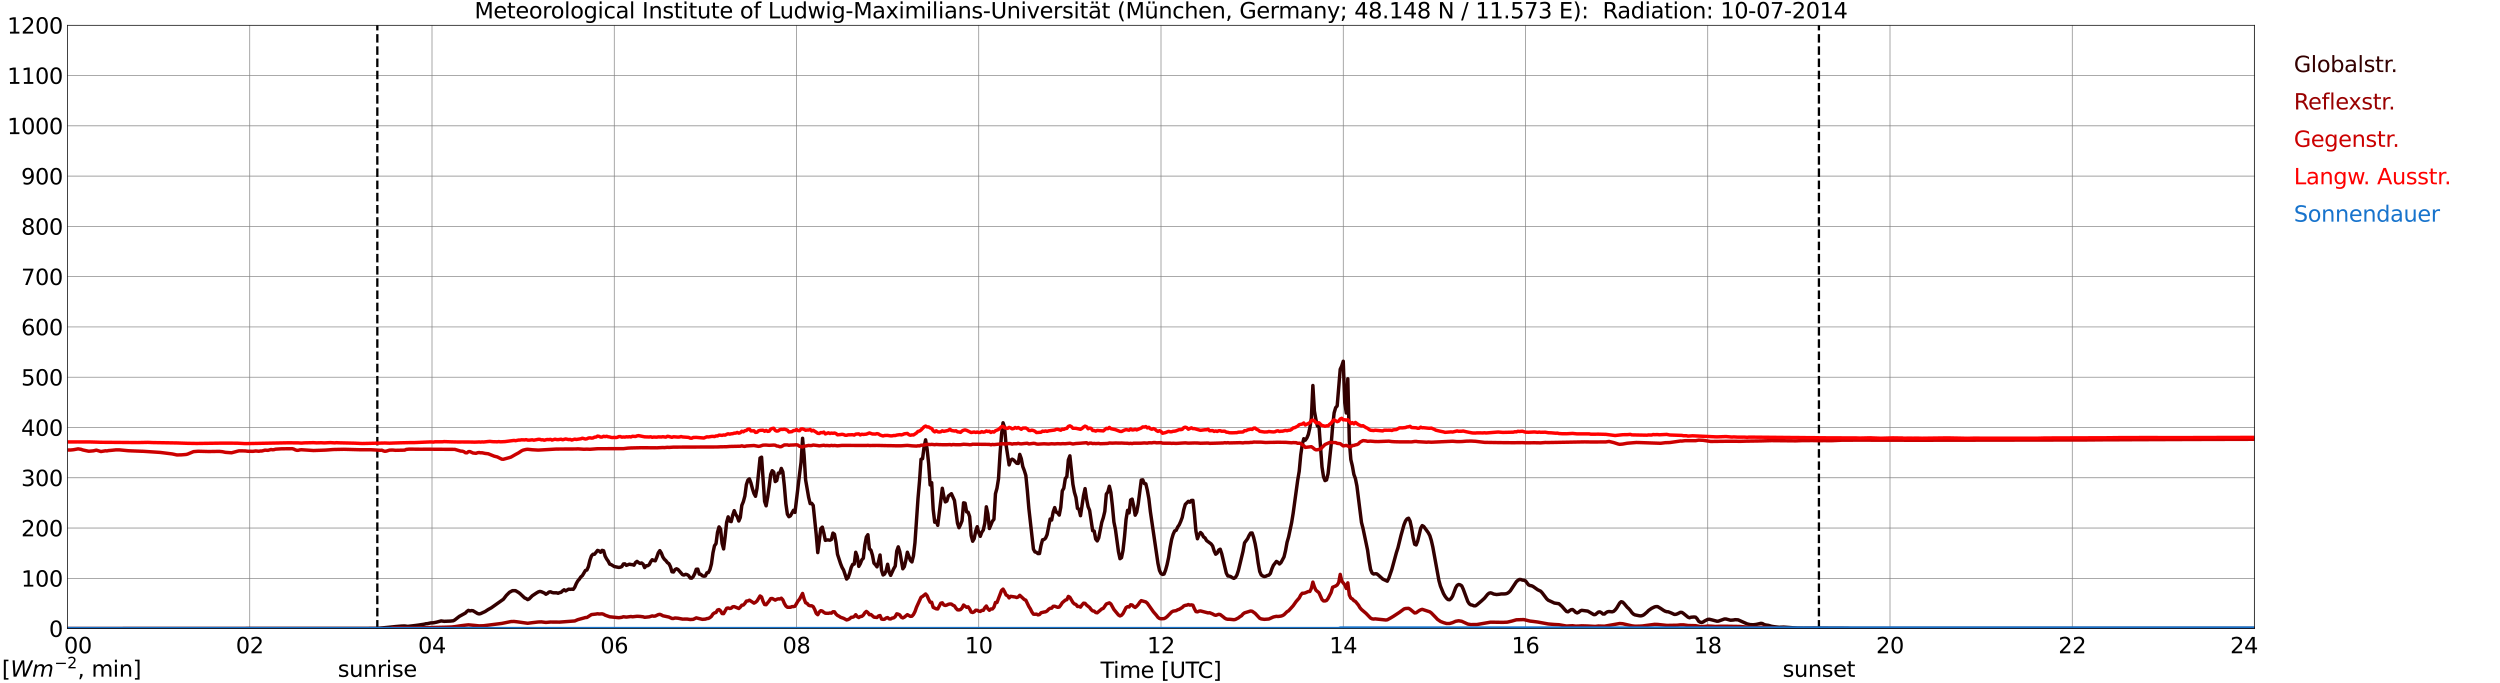 <?xml version="1.0" encoding="utf-8" standalone="no"?>
<!DOCTYPE svg PUBLIC "-//W3C//DTD SVG 1.1//EN"
  "http://www.w3.org/Graphics/SVG/1.1/DTD/svg11.dtd">
<svg xmlns:xlink="http://www.w3.org/1999/xlink" width="1085.4pt" height="296.64pt" viewBox="0 0 1085.4 296.64" xmlns="http://www.w3.org/2000/svg" version="1.1">
 <defs>
  <style type="text/css">*{stroke-linejoin: round; stroke-linecap: butt}</style>
 </defs>
 <g id="figure_1">
  <g id="patch_1">
   <path d="M 0 296.64 
L 1085.4 296.64 
L 1085.4 0 
L 0 0 
z
" style="fill: #ffffff"/>
  </g>
  <g id="axes_1">
   <g id="patch_2">
    <path d="M 29.306 272.909 
L 978.814 272.909 
L 978.814 10.976 
L 29.306 10.976 
z
" style="fill: #ffffff"/>
   </g>
   <g id="patch_3">
    <path d="M 978.814 272.909 
L 978.814 272.909 
L 978.814 10.976 
L 978.814 10.976 
z
" clip-path="url(#p5b1eb634c6)" style="fill: #d3d3d3; opacity: 0.25; stroke: #d3d3d3; stroke-linejoin: miter"/>
   </g>
   <g id="matplotlib.axis_1">
    <g id="xtick_1">
     <g id="line2d_1">
      <path d="M 29.306 272.909 
L 29.306 10.976 
" clip-path="url(#p5b1eb634c6)" style="fill: none; stroke: #808080; stroke-width: 0.3; stroke-linecap: square"/>
     </g>
     <g id="line2d_2"/>
     <g id="text_1">
      <!--    00 -->
      <g transform="translate(18.733 283.627) scale(0.095 -0.095)">
       <defs>
        <path id="DejaVuSans-20" transform="scale(0.016)"/>
        <path id="DejaVuSans-30" d="M 2034 4250 
Q 1547 4250 1301 3770 
Q 1056 3291 1056 2328 
Q 1056 1369 1301 889 
Q 1547 409 2034 409 
Q 2525 409 2770 889 
Q 3016 1369 3016 2328 
Q 3016 3291 2770 3770 
Q 2525 4250 2034 4250 
z
M 2034 4750 
Q 2819 4750 3233 4129 
Q 3647 3509 3647 2328 
Q 3647 1150 3233 529 
Q 2819 -91 2034 -91 
Q 1250 -91 836 529 
Q 422 1150 422 2328 
Q 422 3509 836 4129 
Q 1250 4750 2034 4750 
z
" transform="scale(0.016)"/>
       </defs>
       <use xlink:href="#DejaVuSans-20"/>
       <use xlink:href="#DejaVuSans-20" transform="translate(31.787 0)"/>
       <use xlink:href="#DejaVuSans-20" transform="translate(63.574 0)"/>
       <use xlink:href="#DejaVuSans-30" transform="translate(95.361 0)"/>
       <use xlink:href="#DejaVuSans-30" transform="translate(158.984 0)"/>
      </g>
     </g>
    </g>
    <g id="xtick_2">
     <g id="line2d_3">
      <path d="M 108.431 272.909 
L 108.431 10.976 
" clip-path="url(#p5b1eb634c6)" style="fill: none; stroke: #808080; stroke-width: 0.3; stroke-linecap: square"/>
     </g>
     <g id="line2d_4"/>
     <g id="text_2">
      <!-- 02 -->
      <g transform="translate(102.387 283.627) scale(0.095 -0.095)">
       <defs>
        <path id="DejaVuSans-32" d="M 1228 531 
L 3431 531 
L 3431 0 
L 469 0 
L 469 531 
Q 828 903 1448 1529 
Q 2069 2156 2228 2338 
Q 2531 2678 2651 2914 
Q 2772 3150 2772 3378 
Q 2772 3750 2511 3984 
Q 2250 4219 1831 4219 
Q 1534 4219 1204 4116 
Q 875 4013 500 3803 
L 500 4441 
Q 881 4594 1212 4672 
Q 1544 4750 1819 4750 
Q 2544 4750 2975 4387 
Q 3406 4025 3406 3419 
Q 3406 3131 3298 2873 
Q 3191 2616 2906 2266 
Q 2828 2175 2409 1742 
Q 1991 1309 1228 531 
z
" transform="scale(0.016)"/>
       </defs>
       <use xlink:href="#DejaVuSans-30"/>
       <use xlink:href="#DejaVuSans-32" transform="translate(63.623 0)"/>
      </g>
     </g>
    </g>
    <g id="xtick_3">
     <g id="line2d_5">
      <path d="M 187.557 272.909 
L 187.557 10.976 
" clip-path="url(#p5b1eb634c6)" style="fill: none; stroke: #808080; stroke-width: 0.3; stroke-linecap: square"/>
     </g>
     <g id="line2d_6"/>
     <g id="text_3">
      <!-- 04 -->
      <g transform="translate(181.513 283.627) scale(0.095 -0.095)">
       <defs>
        <path id="DejaVuSans-34" d="M 2419 4116 
L 825 1625 
L 2419 1625 
L 2419 4116 
z
M 2253 4666 
L 3047 4666 
L 3047 1625 
L 3713 1625 
L 3713 1100 
L 3047 1100 
L 3047 0 
L 2419 0 
L 2419 1100 
L 313 1100 
L 313 1709 
L 2253 4666 
z
" transform="scale(0.016)"/>
       </defs>
       <use xlink:href="#DejaVuSans-30"/>
       <use xlink:href="#DejaVuSans-34" transform="translate(63.623 0)"/>
      </g>
     </g>
    </g>
    <g id="xtick_4">
     <g id="line2d_7">
      <path d="M 266.683 272.909 
L 266.683 10.976 
" clip-path="url(#p5b1eb634c6)" style="fill: none; stroke: #808080; stroke-width: 0.3; stroke-linecap: square"/>
     </g>
     <g id="line2d_8"/>
     <g id="text_4">
      <!-- 06 -->
      <g transform="translate(260.638 283.627) scale(0.095 -0.095)">
       <defs>
        <path id="DejaVuSans-36" d="M 2113 2584 
Q 1688 2584 1439 2293 
Q 1191 2003 1191 1497 
Q 1191 994 1439 701 
Q 1688 409 2113 409 
Q 2538 409 2786 701 
Q 3034 994 3034 1497 
Q 3034 2003 2786 2293 
Q 2538 2584 2113 2584 
z
M 3366 4563 
L 3366 3988 
Q 3128 4100 2886 4159 
Q 2644 4219 2406 4219 
Q 1781 4219 1451 3797 
Q 1122 3375 1075 2522 
Q 1259 2794 1537 2939 
Q 1816 3084 2150 3084 
Q 2853 3084 3261 2657 
Q 3669 2231 3669 1497 
Q 3669 778 3244 343 
Q 2819 -91 2113 -91 
Q 1303 -91 875 529 
Q 447 1150 447 2328 
Q 447 3434 972 4092 
Q 1497 4750 2381 4750 
Q 2619 4750 2861 4703 
Q 3103 4656 3366 4563 
z
" transform="scale(0.016)"/>
       </defs>
       <use xlink:href="#DejaVuSans-30"/>
       <use xlink:href="#DejaVuSans-36" transform="translate(63.623 0)"/>
      </g>
     </g>
    </g>
    <g id="xtick_5">
     <g id="line2d_9">
      <path d="M 345.808 272.909 
L 345.808 10.976 
" clip-path="url(#p5b1eb634c6)" style="fill: none; stroke: #808080; stroke-width: 0.3; stroke-linecap: square"/>
     </g>
     <g id="line2d_10"/>
     <g id="text_5">
      <!-- 08 -->
      <g transform="translate(339.764 283.627) scale(0.095 -0.095)">
       <defs>
        <path id="DejaVuSans-38" d="M 2034 2216 
Q 1584 2216 1326 1975 
Q 1069 1734 1069 1313 
Q 1069 891 1326 650 
Q 1584 409 2034 409 
Q 2484 409 2743 651 
Q 3003 894 3003 1313 
Q 3003 1734 2745 1975 
Q 2488 2216 2034 2216 
z
M 1403 2484 
Q 997 2584 770 2862 
Q 544 3141 544 3541 
Q 544 4100 942 4425 
Q 1341 4750 2034 4750 
Q 2731 4750 3128 4425 
Q 3525 4100 3525 3541 
Q 3525 3141 3298 2862 
Q 3072 2584 2669 2484 
Q 3125 2378 3379 2068 
Q 3634 1759 3634 1313 
Q 3634 634 3220 271 
Q 2806 -91 2034 -91 
Q 1263 -91 848 271 
Q 434 634 434 1313 
Q 434 1759 690 2068 
Q 947 2378 1403 2484 
z
M 1172 3481 
Q 1172 3119 1398 2916 
Q 1625 2713 2034 2713 
Q 2441 2713 2670 2916 
Q 2900 3119 2900 3481 
Q 2900 3844 2670 4047 
Q 2441 4250 2034 4250 
Q 1625 4250 1398 4047 
Q 1172 3844 1172 3481 
z
" transform="scale(0.016)"/>
       </defs>
       <use xlink:href="#DejaVuSans-30"/>
       <use xlink:href="#DejaVuSans-38" transform="translate(63.623 0)"/>
      </g>
     </g>
    </g>
    <g id="xtick_6">
     <g id="line2d_11">
      <path d="M 424.934 272.909 
L 424.934 10.976 
" clip-path="url(#p5b1eb634c6)" style="fill: none; stroke: #808080; stroke-width: 0.3; stroke-linecap: square"/>
     </g>
     <g id="line2d_12"/>
     <g id="text_6">
      <!-- 10 -->
      <g transform="translate(418.89 283.627) scale(0.095 -0.095)">
       <defs>
        <path id="DejaVuSans-31" d="M 794 531 
L 1825 531 
L 1825 4091 
L 703 3866 
L 703 4441 
L 1819 4666 
L 2450 4666 
L 2450 531 
L 3481 531 
L 3481 0 
L 794 0 
L 794 531 
z
" transform="scale(0.016)"/>
       </defs>
       <use xlink:href="#DejaVuSans-31"/>
       <use xlink:href="#DejaVuSans-30" transform="translate(63.623 0)"/>
      </g>
     </g>
    </g>
    <g id="xtick_7">
     <g id="line2d_13">
      <path d="M 504.06 272.909 
L 504.06 10.976 
" clip-path="url(#p5b1eb634c6)" style="fill: none; stroke: #808080; stroke-width: 0.3; stroke-linecap: square"/>
     </g>
     <g id="line2d_14"/>
     <g id="text_7">
      <!-- 12 -->
      <g transform="translate(498.015 283.627) scale(0.095 -0.095)">
       <use xlink:href="#DejaVuSans-31"/>
       <use xlink:href="#DejaVuSans-32" transform="translate(63.623 0)"/>
      </g>
     </g>
    </g>
    <g id="xtick_8">
     <g id="line2d_15">
      <path d="M 583.185 272.909 
L 583.185 10.976 
" clip-path="url(#p5b1eb634c6)" style="fill: none; stroke: #808080; stroke-width: 0.3; stroke-linecap: square"/>
     </g>
     <g id="line2d_16"/>
     <g id="text_8">
      <!-- 14 -->
      <g transform="translate(577.141 283.627) scale(0.095 -0.095)">
       <use xlink:href="#DejaVuSans-31"/>
       <use xlink:href="#DejaVuSans-34" transform="translate(63.623 0)"/>
      </g>
     </g>
    </g>
    <g id="xtick_9">
     <g id="line2d_17">
      <path d="M 662.311 272.909 
L 662.311 10.976 
" clip-path="url(#p5b1eb634c6)" style="fill: none; stroke: #808080; stroke-width: 0.3; stroke-linecap: square"/>
     </g>
     <g id="line2d_18"/>
     <g id="text_9">
      <!-- 16 -->
      <g transform="translate(656.267 283.627) scale(0.095 -0.095)">
       <use xlink:href="#DejaVuSans-31"/>
       <use xlink:href="#DejaVuSans-36" transform="translate(63.623 0)"/>
      </g>
     </g>
    </g>
    <g id="xtick_10">
     <g id="line2d_19">
      <path d="M 741.437 272.909 
L 741.437 10.976 
" clip-path="url(#p5b1eb634c6)" style="fill: none; stroke: #808080; stroke-width: 0.3; stroke-linecap: square"/>
     </g>
     <g id="line2d_20"/>
     <g id="text_10">
      <!-- 18 -->
      <g transform="translate(735.392 283.627) scale(0.095 -0.095)">
       <use xlink:href="#DejaVuSans-31"/>
       <use xlink:href="#DejaVuSans-38" transform="translate(63.623 0)"/>
      </g>
     </g>
    </g>
    <g id="xtick_11">
     <g id="line2d_21">
      <path d="M 820.562 272.909 
L 820.562 10.976 
" clip-path="url(#p5b1eb634c6)" style="fill: none; stroke: #808080; stroke-width: 0.3; stroke-linecap: square"/>
     </g>
     <g id="line2d_22"/>
     <g id="text_11">
      <!-- 20 -->
      <g transform="translate(814.518 283.627) scale(0.095 -0.095)">
       <use xlink:href="#DejaVuSans-32"/>
       <use xlink:href="#DejaVuSans-30" transform="translate(63.623 0)"/>
      </g>
     </g>
    </g>
    <g id="xtick_12">
     <g id="line2d_23">
      <path d="M 899.688 272.909 
L 899.688 10.976 
" clip-path="url(#p5b1eb634c6)" style="fill: none; stroke: #808080; stroke-width: 0.3; stroke-linecap: square"/>
     </g>
     <g id="line2d_24"/>
     <g id="text_12">
      <!-- 22 -->
      <g transform="translate(893.644 283.627) scale(0.095 -0.095)">
       <use xlink:href="#DejaVuSans-32"/>
       <use xlink:href="#DejaVuSans-32" transform="translate(63.623 0)"/>
      </g>
     </g>
    </g>
    <g id="xtick_13">
     <g id="line2d_25">
      <path d="M 978.814 272.909 
L 978.814 10.976 
" clip-path="url(#p5b1eb634c6)" style="fill: none; stroke: #808080; stroke-width: 0.3; stroke-linecap: square"/>
     </g>
     <g id="line2d_26"/>
     <g id="text_13">
      <!-- 24    -->
      <g transform="translate(968.241 283.627) scale(0.095 -0.095)">
       <use xlink:href="#DejaVuSans-32"/>
       <use xlink:href="#DejaVuSans-34" transform="translate(63.623 0)"/>
       <use xlink:href="#DejaVuSans-20" transform="translate(127.246 0)"/>
       <use xlink:href="#DejaVuSans-20" transform="translate(159.033 0)"/>
       <use xlink:href="#DejaVuSans-20" transform="translate(190.82 0)"/>
      </g>
     </g>
    </g>
    <g id="text_14">
     <!-- Time [UTC] -->
     <g transform="translate(477.806 294.322) scale(0.095 -0.095)">
      <defs>
       <path id="DejaVuSans-54" d="M -19 4666 
L 3928 4666 
L 3928 4134 
L 2272 4134 
L 2272 0 
L 1638 0 
L 1638 4134 
L -19 4134 
L -19 4666 
z
" transform="scale(0.016)"/>
       <path id="DejaVuSans-69" d="M 603 3500 
L 1178 3500 
L 1178 0 
L 603 0 
L 603 3500 
z
M 603 4863 
L 1178 4863 
L 1178 4134 
L 603 4134 
L 603 4863 
z
" transform="scale(0.016)"/>
       <path id="DejaVuSans-6d" d="M 3328 2828 
Q 3544 3216 3844 3400 
Q 4144 3584 4550 3584 
Q 5097 3584 5394 3201 
Q 5691 2819 5691 2113 
L 5691 0 
L 5113 0 
L 5113 2094 
Q 5113 2597 4934 2840 
Q 4756 3084 4391 3084 
Q 3944 3084 3684 2787 
Q 3425 2491 3425 1978 
L 3425 0 
L 2847 0 
L 2847 2094 
Q 2847 2600 2669 2842 
Q 2491 3084 2119 3084 
Q 1678 3084 1418 2786 
Q 1159 2488 1159 1978 
L 1159 0 
L 581 0 
L 581 3500 
L 1159 3500 
L 1159 2956 
Q 1356 3278 1631 3431 
Q 1906 3584 2284 3584 
Q 2666 3584 2933 3390 
Q 3200 3197 3328 2828 
z
" transform="scale(0.016)"/>
       <path id="DejaVuSans-65" d="M 3597 1894 
L 3597 1613 
L 953 1613 
Q 991 1019 1311 708 
Q 1631 397 2203 397 
Q 2534 397 2845 478 
Q 3156 559 3463 722 
L 3463 178 
Q 3153 47 2828 -22 
Q 2503 -91 2169 -91 
Q 1331 -91 842 396 
Q 353 884 353 1716 
Q 353 2575 817 3079 
Q 1281 3584 2069 3584 
Q 2775 3584 3186 3129 
Q 3597 2675 3597 1894 
z
M 3022 2063 
Q 3016 2534 2758 2815 
Q 2500 3097 2075 3097 
Q 1594 3097 1305 2825 
Q 1016 2553 972 2059 
L 3022 2063 
z
" transform="scale(0.016)"/>
       <path id="DejaVuSans-5b" d="M 550 4863 
L 1875 4863 
L 1875 4416 
L 1125 4416 
L 1125 -397 
L 1875 -397 
L 1875 -844 
L 550 -844 
L 550 4863 
z
" transform="scale(0.016)"/>
       <path id="DejaVuSans-55" d="M 556 4666 
L 1191 4666 
L 1191 1831 
Q 1191 1081 1462 751 
Q 1734 422 2344 422 
Q 2950 422 3222 751 
Q 3494 1081 3494 1831 
L 3494 4666 
L 4128 4666 
L 4128 1753 
Q 4128 841 3676 375 
Q 3225 -91 2344 -91 
Q 1459 -91 1007 375 
Q 556 841 556 1753 
L 556 4666 
z
" transform="scale(0.016)"/>
       <path id="DejaVuSans-43" d="M 4122 4306 
L 4122 3641 
Q 3803 3938 3442 4084 
Q 3081 4231 2675 4231 
Q 1875 4231 1450 3742 
Q 1025 3253 1025 2328 
Q 1025 1406 1450 917 
Q 1875 428 2675 428 
Q 3081 428 3442 575 
Q 3803 722 4122 1019 
L 4122 359 
Q 3791 134 3420 21 
Q 3050 -91 2638 -91 
Q 1578 -91 968 557 
Q 359 1206 359 2328 
Q 359 3453 968 4101 
Q 1578 4750 2638 4750 
Q 3056 4750 3426 4639 
Q 3797 4528 4122 4306 
z
" transform="scale(0.016)"/>
       <path id="DejaVuSans-5d" d="M 1947 4863 
L 1947 -844 
L 622 -844 
L 622 -397 
L 1369 -397 
L 1369 4416 
L 622 4416 
L 622 4863 
L 1947 4863 
z
" transform="scale(0.016)"/>
      </defs>
      <use xlink:href="#DejaVuSans-54"/>
      <use xlink:href="#DejaVuSans-69" transform="translate(57.959 0)"/>
      <use xlink:href="#DejaVuSans-6d" transform="translate(85.742 0)"/>
      <use xlink:href="#DejaVuSans-65" transform="translate(183.154 0)"/>
      <use xlink:href="#DejaVuSans-20" transform="translate(244.678 0)"/>
      <use xlink:href="#DejaVuSans-5b" transform="translate(276.465 0)"/>
      <use xlink:href="#DejaVuSans-55" transform="translate(315.479 0)"/>
      <use xlink:href="#DejaVuSans-54" transform="translate(388.672 0)"/>
      <use xlink:href="#DejaVuSans-43" transform="translate(443.881 0)"/>
      <use xlink:href="#DejaVuSans-5d" transform="translate(513.705 0)"/>
     </g>
    </g>
   </g>
   <g id="matplotlib.axis_2">
    <g id="ytick_1">
     <g id="line2d_27">
      <path d="M 29.306 272.909 
L 978.814 272.909 
" clip-path="url(#p5b1eb634c6)" style="fill: none; stroke: #808080; stroke-width: 0.3; stroke-linecap: square"/>
     </g>
     <g id="line2d_28"/>
     <g id="text_15">
      <!-- 0 -->
      <g transform="translate(21.261 276.518) scale(0.095 -0.095)">
       <use xlink:href="#DejaVuSans-30"/>
      </g>
     </g>
    </g>
    <g id="ytick_2">
     <g id="line2d_29">
      <path d="M 29.306 251.081 
L 978.814 251.081 
" clip-path="url(#p5b1eb634c6)" style="fill: none; stroke: #808080; stroke-width: 0.3; stroke-linecap: square"/>
     </g>
     <g id="line2d_30"/>
     <g id="text_16">
      <!-- 100 -->
      <g transform="translate(9.173 254.69) scale(0.095 -0.095)">
       <use xlink:href="#DejaVuSans-31"/>
       <use xlink:href="#DejaVuSans-30" transform="translate(63.623 0)"/>
       <use xlink:href="#DejaVuSans-30" transform="translate(127.246 0)"/>
      </g>
     </g>
    </g>
    <g id="ytick_3">
     <g id="line2d_31">
      <path d="M 29.306 229.253 
L 978.814 229.253 
" clip-path="url(#p5b1eb634c6)" style="fill: none; stroke: #808080; stroke-width: 0.3; stroke-linecap: square"/>
     </g>
     <g id="line2d_32"/>
     <g id="text_17">
      <!-- 200 -->
      <g transform="translate(9.173 232.863) scale(0.095 -0.095)">
       <use xlink:href="#DejaVuSans-32"/>
       <use xlink:href="#DejaVuSans-30" transform="translate(63.623 0)"/>
       <use xlink:href="#DejaVuSans-30" transform="translate(127.246 0)"/>
      </g>
     </g>
    </g>
    <g id="ytick_4">
     <g id="line2d_33">
      <path d="M 29.306 207.426 
L 978.814 207.426 
" clip-path="url(#p5b1eb634c6)" style="fill: none; stroke: #808080; stroke-width: 0.3; stroke-linecap: square"/>
     </g>
     <g id="line2d_34"/>
     <g id="text_18">
      <!-- 300 -->
      <g transform="translate(9.173 211.035) scale(0.095 -0.095)">
       <defs>
        <path id="DejaVuSans-33" d="M 2597 2516 
Q 3050 2419 3304 2112 
Q 3559 1806 3559 1356 
Q 3559 666 3084 287 
Q 2609 -91 1734 -91 
Q 1441 -91 1130 -33 
Q 819 25 488 141 
L 488 750 
Q 750 597 1062 519 
Q 1375 441 1716 441 
Q 2309 441 2620 675 
Q 2931 909 2931 1356 
Q 2931 1769 2642 2001 
Q 2353 2234 1838 2234 
L 1294 2234 
L 1294 2753 
L 1863 2753 
Q 2328 2753 2575 2939 
Q 2822 3125 2822 3475 
Q 2822 3834 2567 4026 
Q 2313 4219 1838 4219 
Q 1578 4219 1281 4162 
Q 984 4106 628 3988 
L 628 4550 
Q 988 4650 1302 4700 
Q 1616 4750 1894 4750 
Q 2613 4750 3031 4423 
Q 3450 4097 3450 3541 
Q 3450 3153 3228 2886 
Q 3006 2619 2597 2516 
z
" transform="scale(0.016)"/>
       </defs>
       <use xlink:href="#DejaVuSans-33"/>
       <use xlink:href="#DejaVuSans-30" transform="translate(63.623 0)"/>
       <use xlink:href="#DejaVuSans-30" transform="translate(127.246 0)"/>
      </g>
     </g>
    </g>
    <g id="ytick_5">
     <g id="line2d_35">
      <path d="M 29.306 185.598 
L 978.814 185.598 
" clip-path="url(#p5b1eb634c6)" style="fill: none; stroke: #808080; stroke-width: 0.3; stroke-linecap: square"/>
     </g>
     <g id="line2d_36"/>
     <g id="text_19">
      <!-- 400 -->
      <g transform="translate(9.173 189.207) scale(0.095 -0.095)">
       <use xlink:href="#DejaVuSans-34"/>
       <use xlink:href="#DejaVuSans-30" transform="translate(63.623 0)"/>
       <use xlink:href="#DejaVuSans-30" transform="translate(127.246 0)"/>
      </g>
     </g>
    </g>
    <g id="ytick_6">
     <g id="line2d_37">
      <path d="M 29.306 163.77 
L 978.814 163.77 
" clip-path="url(#p5b1eb634c6)" style="fill: none; stroke: #808080; stroke-width: 0.3; stroke-linecap: square"/>
     </g>
     <g id="line2d_38"/>
     <g id="text_20">
      <!-- 500 -->
      <g transform="translate(9.173 167.379) scale(0.095 -0.095)">
       <defs>
        <path id="DejaVuSans-35" d="M 691 4666 
L 3169 4666 
L 3169 4134 
L 1269 4134 
L 1269 2991 
Q 1406 3038 1543 3061 
Q 1681 3084 1819 3084 
Q 2600 3084 3056 2656 
Q 3513 2228 3513 1497 
Q 3513 744 3044 326 
Q 2575 -91 1722 -91 
Q 1428 -91 1123 -41 
Q 819 9 494 109 
L 494 744 
Q 775 591 1075 516 
Q 1375 441 1709 441 
Q 2250 441 2565 725 
Q 2881 1009 2881 1497 
Q 2881 1984 2565 2268 
Q 2250 2553 1709 2553 
Q 1456 2553 1204 2497 
Q 953 2441 691 2322 
L 691 4666 
z
" transform="scale(0.016)"/>
       </defs>
       <use xlink:href="#DejaVuSans-35"/>
       <use xlink:href="#DejaVuSans-30" transform="translate(63.623 0)"/>
       <use xlink:href="#DejaVuSans-30" transform="translate(127.246 0)"/>
      </g>
     </g>
    </g>
    <g id="ytick_7">
     <g id="line2d_39">
      <path d="M 29.306 141.942 
L 978.814 141.942 
" clip-path="url(#p5b1eb634c6)" style="fill: none; stroke: #808080; stroke-width: 0.3; stroke-linecap: square"/>
     </g>
     <g id="line2d_40"/>
     <g id="text_21">
      <!-- 600 -->
      <g transform="translate(9.173 145.551) scale(0.095 -0.095)">
       <use xlink:href="#DejaVuSans-36"/>
       <use xlink:href="#DejaVuSans-30" transform="translate(63.623 0)"/>
       <use xlink:href="#DejaVuSans-30" transform="translate(127.246 0)"/>
      </g>
     </g>
    </g>
    <g id="ytick_8">
     <g id="line2d_41">
      <path d="M 29.306 120.114 
L 978.814 120.114 
" clip-path="url(#p5b1eb634c6)" style="fill: none; stroke: #808080; stroke-width: 0.3; stroke-linecap: square"/>
     </g>
     <g id="line2d_42"/>
     <g id="text_22">
      <!-- 700 -->
      <g transform="translate(9.173 123.724) scale(0.095 -0.095)">
       <defs>
        <path id="DejaVuSans-37" d="M 525 4666 
L 3525 4666 
L 3525 4397 
L 1831 0 
L 1172 0 
L 2766 4134 
L 525 4134 
L 525 4666 
z
" transform="scale(0.016)"/>
       </defs>
       <use xlink:href="#DejaVuSans-37"/>
       <use xlink:href="#DejaVuSans-30" transform="translate(63.623 0)"/>
       <use xlink:href="#DejaVuSans-30" transform="translate(127.246 0)"/>
      </g>
     </g>
    </g>
    <g id="ytick_9">
     <g id="line2d_43">
      <path d="M 29.306 98.287 
L 978.814 98.287 
" clip-path="url(#p5b1eb634c6)" style="fill: none; stroke: #808080; stroke-width: 0.3; stroke-linecap: square"/>
     </g>
     <g id="line2d_44"/>
     <g id="text_23">
      <!-- 800 -->
      <g transform="translate(9.173 101.896) scale(0.095 -0.095)">
       <use xlink:href="#DejaVuSans-38"/>
       <use xlink:href="#DejaVuSans-30" transform="translate(63.623 0)"/>
       <use xlink:href="#DejaVuSans-30" transform="translate(127.246 0)"/>
      </g>
     </g>
    </g>
    <g id="ytick_10">
     <g id="line2d_45">
      <path d="M 29.306 76.459 
L 978.814 76.459 
" clip-path="url(#p5b1eb634c6)" style="fill: none; stroke: #808080; stroke-width: 0.3; stroke-linecap: square"/>
     </g>
     <g id="line2d_46"/>
     <g id="text_24">
      <!-- 900 -->
      <g transform="translate(9.173 80.068) scale(0.095 -0.095)">
       <defs>
        <path id="DejaVuSans-39" d="M 703 97 
L 703 672 
Q 941 559 1184 500 
Q 1428 441 1663 441 
Q 2288 441 2617 861 
Q 2947 1281 2994 2138 
Q 2813 1869 2534 1725 
Q 2256 1581 1919 1581 
Q 1219 1581 811 2004 
Q 403 2428 403 3163 
Q 403 3881 828 4315 
Q 1253 4750 1959 4750 
Q 2769 4750 3195 4129 
Q 3622 3509 3622 2328 
Q 3622 1225 3098 567 
Q 2575 -91 1691 -91 
Q 1453 -91 1209 -44 
Q 966 3 703 97 
z
M 1959 2075 
Q 2384 2075 2632 2365 
Q 2881 2656 2881 3163 
Q 2881 3666 2632 3958 
Q 2384 4250 1959 4250 
Q 1534 4250 1286 3958 
Q 1038 3666 1038 3163 
Q 1038 2656 1286 2365 
Q 1534 2075 1959 2075 
z
" transform="scale(0.016)"/>
       </defs>
       <use xlink:href="#DejaVuSans-39"/>
       <use xlink:href="#DejaVuSans-30" transform="translate(63.623 0)"/>
       <use xlink:href="#DejaVuSans-30" transform="translate(127.246 0)"/>
      </g>
     </g>
    </g>
    <g id="ytick_11">
     <g id="line2d_47">
      <path d="M 29.306 54.631 
L 978.814 54.631 
" clip-path="url(#p5b1eb634c6)" style="fill: none; stroke: #808080; stroke-width: 0.3; stroke-linecap: square"/>
     </g>
     <g id="line2d_48"/>
     <g id="text_25">
      <!-- 1000 -->
      <g transform="translate(3.128 58.24) scale(0.095 -0.095)">
       <use xlink:href="#DejaVuSans-31"/>
       <use xlink:href="#DejaVuSans-30" transform="translate(63.623 0)"/>
       <use xlink:href="#DejaVuSans-30" transform="translate(127.246 0)"/>
       <use xlink:href="#DejaVuSans-30" transform="translate(190.869 0)"/>
      </g>
     </g>
    </g>
    <g id="ytick_12">
     <g id="line2d_49">
      <path d="M 29.306 32.803 
L 978.814 32.803 
" clip-path="url(#p5b1eb634c6)" style="fill: none; stroke: #808080; stroke-width: 0.3; stroke-linecap: square"/>
     </g>
     <g id="line2d_50"/>
     <g id="text_26">
      <!-- 1100 -->
      <g transform="translate(3.128 36.413) scale(0.095 -0.095)">
       <use xlink:href="#DejaVuSans-31"/>
       <use xlink:href="#DejaVuSans-31" transform="translate(63.623 0)"/>
       <use xlink:href="#DejaVuSans-30" transform="translate(127.246 0)"/>
       <use xlink:href="#DejaVuSans-30" transform="translate(190.869 0)"/>
      </g>
     </g>
    </g>
    <g id="ytick_13">
     <g id="line2d_51">
      <path d="M 29.306 10.976 
L 978.814 10.976 
" clip-path="url(#p5b1eb634c6)" style="fill: none; stroke: #808080; stroke-width: 0.3; stroke-linecap: square"/>
     </g>
     <g id="line2d_52"/>
     <g id="text_27">
      <!-- 1200 -->
      <g transform="translate(3.128 14.585) scale(0.095 -0.095)">
       <use xlink:href="#DejaVuSans-31"/>
       <use xlink:href="#DejaVuSans-32" transform="translate(63.623 0)"/>
       <use xlink:href="#DejaVuSans-30" transform="translate(127.246 0)"/>
       <use xlink:href="#DejaVuSans-30" transform="translate(190.869 0)"/>
      </g>
     </g>
    </g>
   </g>
   <g id="line2d_53">
    <path d="M 163.819 272.909 
L 163.819 10.976 
" clip-path="url(#p5b1eb634c6)" style="fill: none; stroke-dasharray: 3.7,1.6; stroke-dashoffset: 0; stroke: #000000"/>
   </g>
   <g id="line2d_54">
    <path d="M 789.703 272.909 
L 789.703 10.976 
" clip-path="url(#p5b1eb634c6)" style="fill: none; stroke-dasharray: 3.7,1.6; stroke-dashoffset: 0; stroke: #000000"/>
   </g>
   <g id="line2d_55">
    <path d="M 29.306 272.909 
L 163.819 272.835 
L 171.732 272.031 
L 174.37 271.811 
L 175.688 271.769 
L 177.007 271.951 
L 180.304 271.569 
L 181.623 271.387 
L 184.26 270.986 
L 184.92 270.805 
L 185.579 270.765 
L 186.898 270.464 
L 188.217 270.383 
L 189.535 270.121 
L 191.513 269.58 
L 192.832 269.759 
L 195.47 269.659 
L 196.788 269.519 
L 197.448 269.157 
L 199.426 267.609 
L 202.063 266.162 
L 202.723 265.459 
L 203.382 264.996 
L 204.042 265.239 
L 204.701 265.097 
L 205.36 265.158 
L 207.339 266.363 
L 207.998 266.544 
L 208.657 266.404 
L 210.635 265.498 
L 211.954 264.634 
L 213.273 263.911 
L 218.548 260.172 
L 219.867 258.465 
L 221.186 257.158 
L 222.504 256.435 
L 223.823 256.455 
L 225.142 257.239 
L 225.801 257.741 
L 227.779 259.609 
L 228.439 259.871 
L 229.098 260.334 
L 229.757 260.013 
L 231.076 258.666 
L 233.054 257.359 
L 233.714 256.977 
L 234.373 256.776 
L 235.033 256.896 
L 236.351 257.479 
L 237.011 258.003 
L 237.67 257.621 
L 238.329 257.057 
L 238.989 256.918 
L 239.648 257.219 
L 240.308 257.378 
L 241.626 257.359 
L 242.286 257.579 
L 242.945 257.298 
L 243.604 257.158 
L 244.264 256.514 
L 244.923 256.053 
L 245.583 256.555 
L 246.901 255.772 
L 247.561 255.872 
L 248.22 255.791 
L 248.88 255.872 
L 249.539 254.947 
L 250.198 253.38 
L 250.858 252.194 
L 251.517 251.45 
L 252.176 250.465 
L 252.836 249.922 
L 254.155 247.691 
L 254.814 247.471 
L 255.473 245.962 
L 256.133 243.21 
L 256.792 241.359 
L 257.451 240.636 
L 258.111 240.636 
L 259.43 238.969 
L 260.089 239.209 
L 260.748 239.792 
L 261.408 238.947 
L 262.067 239.128 
L 262.726 241.459 
L 263.386 242.686 
L 264.045 243.612 
L 264.705 244.917 
L 265.364 245.14 
L 266.683 245.962 
L 268.661 246.364 
L 269.32 246.244 
L 269.98 245.982 
L 270.639 244.858 
L 271.298 244.797 
L 271.958 245.46 
L 273.277 244.937 
L 273.936 245.098 
L 274.595 245.14 
L 275.255 245.38 
L 275.914 244.234 
L 276.573 243.732 
L 277.233 244.253 
L 277.892 244.616 
L 278.552 244.415 
L 279.211 244.937 
L 279.87 246.425 
L 280.53 245.622 
L 281.189 245.622 
L 281.849 245.179 
L 282.508 243.913 
L 283.167 243.009 
L 283.827 243.33 
L 284.486 243.489 
L 285.145 241.922 
L 285.805 240.034 
L 286.464 239.069 
L 287.124 240.115 
L 287.783 241.822 
L 288.442 242.806 
L 289.102 243.411 
L 289.761 244.275 
L 290.42 244.736 
L 291.08 246.043 
L 291.739 248.235 
L 292.399 248.335 
L 293.058 247.29 
L 293.717 246.947 
L 294.377 247.27 
L 296.355 249.52 
L 297.014 249.66 
L 297.674 249.339 
L 298.333 249.501 
L 298.992 249.942 
L 299.652 250.948 
L 300.311 251.007 
L 300.971 250.324 
L 301.63 249.018 
L 302.289 247.148 
L 302.949 247.089 
L 303.608 249.258 
L 304.267 249.339 
L 304.927 249.983 
L 305.586 250.164 
L 306.246 250.064 
L 306.905 248.695 
L 307.564 248.575 
L 308.224 247.27 
L 308.883 244.816 
L 309.543 240.012 
L 310.202 236.939 
L 310.861 236.033 
L 311.521 231.069 
L 312.18 228.758 
L 312.839 229.683 
L 313.499 235.933 
L 314.158 238.325 
L 314.818 233.058 
L 315.477 226.767 
L 316.136 224.397 
L 316.796 226.226 
L 317.455 226.466 
L 318.114 223.694 
L 318.774 221.703 
L 319.433 223.351 
L 320.093 224.335 
L 320.752 226.206 
L 321.411 224.659 
L 322.071 219.411 
L 322.73 217.805 
L 323.39 215.371 
L 324.049 210.427 
L 324.708 208.417 
L 325.368 207.914 
L 326.027 209.704 
L 326.686 212.236 
L 327.346 214.266 
L 328.005 215.471 
L 328.665 212.055 
L 329.983 198.871 
L 330.643 198.489 
L 331.961 217.682 
L 332.621 219.612 
L 333.28 215.853 
L 333.94 211.352 
L 334.599 206.026 
L 335.258 204.357 
L 335.918 204.939 
L 336.577 209.08 
L 337.236 208.639 
L 337.896 205.402 
L 338.555 205.402 
L 339.215 203.372 
L 339.874 204.861 
L 340.533 210.909 
L 341.193 218.667 
L 341.852 223.251 
L 342.512 224.335 
L 343.171 223.953 
L 344.49 221.542 
L 345.149 222.467 
L 347.127 205.926 
L 347.787 200.698 
L 348.446 190.289 
L 349.105 197.603 
L 349.765 208.358 
L 351.083 215.934 
L 351.743 218.647 
L 352.402 218.527 
L 353.062 219.431 
L 354.38 232.154 
L 355.04 239.912 
L 356.359 229.502 
L 357.018 228.858 
L 357.677 231.451 
L 358.337 234.608 
L 358.996 234.426 
L 359.655 234.426 
L 360.315 234.547 
L 360.974 234.204 
L 361.634 231.451 
L 362.293 231.953 
L 362.952 235.492 
L 363.612 240.636 
L 364.93 244.696 
L 365.59 246.364 
L 366.249 247.51 
L 367.568 251.408 
L 368.227 250.725 
L 368.887 248.876 
L 369.546 246.406 
L 370.206 245.039 
L 370.865 244.917 
L 371.524 239.772 
L 372.184 241.582 
L 372.843 245.901 
L 373.502 244.758 
L 374.162 243.048 
L 374.821 242.385 
L 375.481 236.596 
L 376.14 233.16 
L 376.799 232.154 
L 377.459 238.286 
L 378.118 238.868 
L 378.777 241.038 
L 379.437 244.496 
L 380.096 245.198 
L 380.756 246.104 
L 381.415 243.852 
L 382.074 240.957 
L 382.734 247.591 
L 383.393 249.621 
L 384.053 249.219 
L 384.712 247.792 
L 385.371 244.978 
L 386.031 248.374 
L 386.69 249.802 
L 388.009 246.908 
L 388.668 245.781 
L 389.328 239.27 
L 389.987 237.421 
L 390.646 239.49 
L 391.965 246.947 
L 392.624 246.024 
L 393.284 243.249 
L 393.943 239.752 
L 395.262 243.289 
L 395.921 243.972 
L 396.581 241.32 
L 397.24 235.612 
L 398.559 216.436 
L 399.218 208.86 
L 399.878 199.393 
L 400.537 199.151 
L 401.196 194.087 
L 401.856 190.952 
L 402.515 194.99 
L 403.175 201.281 
L 403.834 210.547 
L 404.493 209.562 
L 405.153 221.16 
L 405.812 226.728 
L 406.471 226.265 
L 407.131 228.075 
L 409.109 211.994 
L 409.768 215.471 
L 410.428 217.905 
L 411.087 217.543 
L 411.746 215.351 
L 413.065 214.347 
L 414.384 217.281 
L 415.703 227.171 
L 416.362 229.12 
L 417.022 227.754 
L 417.681 226.084 
L 418.34 218.307 
L 419 218.466 
L 419.659 222.225 
L 420.318 222.386 
L 420.978 224.277 
L 421.637 232.517 
L 422.297 234.987 
L 422.956 233.844 
L 423.615 230.526 
L 424.275 228.677 
L 424.934 231.29 
L 425.593 232.857 
L 426.253 231.069 
L 426.912 230.124 
L 427.572 227.129 
L 428.231 220.035 
L 428.89 223.131 
L 429.55 229.461 
L 430.869 226.265 
L 431.528 225.481 
L 432.187 214.367 
L 432.847 211.974 
L 433.506 207.914 
L 434.165 197.201 
L 434.825 188.66 
L 435.484 183.555 
L 436.144 185.585 
L 436.803 193.183 
L 438.122 201.844 
L 438.781 199.834 
L 439.44 199.354 
L 440.1 199.733 
L 441.419 201.122 
L 442.078 201.202 
L 442.737 197.282 
L 443.397 199.111 
L 444.056 202.569 
L 444.716 204.298 
L 445.375 206.428 
L 446.034 213.02 
L 446.694 220.799 
L 448.672 238.425 
L 449.331 239.611 
L 449.991 239.811 
L 450.65 240.355 
L 451.309 240.316 
L 451.969 236.797 
L 452.628 234.365 
L 453.287 234.245 
L 453.947 233.621 
L 454.606 232.115 
L 455.925 225.342 
L 456.584 225.783 
L 457.244 222.266 
L 457.903 220.376 
L 458.563 222.347 
L 459.222 222.687 
L 459.881 223.633 
L 460.541 220.276 
L 461.2 213.12 
L 461.859 211.974 
L 462.519 207.753 
L 463.178 206.95 
L 463.838 199.694 
L 464.497 197.906 
L 465.816 210.267 
L 466.475 213.745 
L 467.134 215.975 
L 467.794 220.719 
L 468.453 221.079 
L 469.113 223.895 
L 470.431 215.131 
L 471.091 212.136 
L 471.75 216.659 
L 472.409 219.974 
L 473.069 221.561 
L 474.388 230.406 
L 475.047 230.545 
L 475.706 234.023 
L 476.366 234.848 
L 477.025 233.54 
L 478.344 226.789 
L 479.003 224.779 
L 479.663 222.004 
L 480.322 214.506 
L 480.981 213.583 
L 481.641 211.11 
L 482.3 213.784 
L 482.96 219.653 
L 483.619 226.647 
L 484.278 229.843 
L 485.597 239.552 
L 486.256 242.566 
L 486.916 242.103 
L 487.575 238.908 
L 488.235 232.899 
L 488.894 225.462 
L 489.553 221.561 
L 490.213 222.668 
L 490.872 217.08 
L 491.532 216.698 
L 492.191 219.734 
L 492.85 223.672 
L 493.51 222.386 
L 494.169 218.769 
L 495.488 208.438 
L 496.147 208.316 
L 496.807 209.925 
L 497.466 210.064 
L 498.125 212.839 
L 498.785 216.517 
L 499.444 222.124 
L 502.741 244.616 
L 503.4 247.672 
L 504.06 249.018 
L 504.719 249.4 
L 505.379 249.219 
L 506.038 247.53 
L 506.697 245.14 
L 507.357 242.044 
L 508.016 237.703 
L 508.675 234.204 
L 509.335 231.973 
L 509.994 230.506 
L 510.654 230.244 
L 511.313 228.797 
L 511.972 227.854 
L 512.632 226.365 
L 513.291 224.578 
L 513.95 221.26 
L 514.61 218.97 
L 515.929 217.663 
L 516.588 218.045 
L 517.247 217.281 
L 517.907 217.241 
L 518.566 223.231 
L 519.226 230.587 
L 519.885 233.903 
L 520.544 232.135 
L 521.204 231.189 
L 521.863 231.792 
L 522.522 233.099 
L 523.182 233.54 
L 523.841 234.686 
L 525.819 236.155 
L 526.479 237.059 
L 527.138 239.189 
L 527.797 240.617 
L 528.457 240.134 
L 529.116 238.807 
L 529.776 238.445 
L 530.435 240.436 
L 532.413 248.818 
L 533.073 250.064 
L 533.732 250.123 
L 534.391 250.365 
L 535.051 250.826 
L 535.71 251.088 
L 536.369 250.706 
L 537.029 249.621 
L 537.688 247.591 
L 539.666 239.37 
L 540.326 235.692 
L 541.644 233.903 
L 542.304 232.497 
L 542.963 231.432 
L 543.623 231.39 
L 544.282 233.32 
L 544.941 236.033 
L 545.601 239.733 
L 546.26 244.454 
L 546.919 248.112 
L 547.579 249.601 
L 548.238 250.064 
L 548.898 250.324 
L 549.557 250.184 
L 550.216 249.861 
L 550.876 249.702 
L 551.535 248.977 
L 552.195 246.988 
L 552.854 245.46 
L 554.173 243.751 
L 554.832 244.133 
L 555.491 244.858 
L 556.151 244.253 
L 557.47 241.782 
L 558.129 239.05 
L 558.788 235.45 
L 559.448 233.16 
L 560.766 226.948 
L 561.426 222.908 
L 563.404 208.497 
L 564.063 204.618 
L 564.723 197.544 
L 565.382 193.061 
L 566.042 190.47 
L 566.701 191.111 
L 567.36 190.208 
L 568.02 188.66 
L 568.679 185.766 
L 569.338 181.505 
L 569.998 167.374 
L 570.657 178.449 
L 571.317 182.108 
L 571.976 184.982 
L 572.635 184.6 
L 573.954 202.728 
L 574.613 206.969 
L 575.273 208.659 
L 575.932 208.358 
L 576.592 205.684 
L 577.91 193.261 
L 578.57 185.102 
L 579.229 179.252 
L 579.889 176.982 
L 580.548 176.258 
L 581.867 160.319 
L 582.526 158.913 
L 583.185 156.842 
L 583.845 174.832 
L 584.504 179.314 
L 585.164 164.44 
L 585.823 191.435 
L 586.482 199.533 
L 587.142 202.307 
L 587.801 205.985 
L 588.46 207.753 
L 589.12 211.029 
L 591.098 226.828 
L 591.757 229.36 
L 593.736 238.807 
L 594.395 243.489 
L 595.054 247.248 
L 595.714 248.796 
L 596.373 249.219 
L 597.032 249.099 
L 597.692 249.119 
L 598.351 249.601 
L 600.329 251.408 
L 602.307 252.334 
L 602.967 251.029 
L 604.286 247.189 
L 606.264 239.912 
L 606.923 237.882 
L 608.242 232.517 
L 609.561 227.813 
L 610.22 226.184 
L 610.879 225.281 
L 611.539 224.979 
L 612.198 226.265 
L 612.858 229.279 
L 613.517 233.42 
L 614.176 236.275 
L 614.836 236.596 
L 615.495 234.909 
L 616.814 229.36 
L 617.473 228.195 
L 618.133 228.577 
L 619.451 230.386 
L 620.111 231.29 
L 620.77 232.536 
L 621.429 234.667 
L 622.089 237.581 
L 624.726 252.072 
L 625.386 254.464 
L 626.705 257.701 
L 627.364 258.845 
L 628.023 259.731 
L 628.683 260.314 
L 629.342 260.395 
L 630.001 259.851 
L 630.661 258.806 
L 631.98 255.209 
L 632.639 254.124 
L 633.298 253.761 
L 633.958 253.923 
L 634.617 254.344 
L 635.276 255.772 
L 637.255 261.137 
L 637.914 262.143 
L 638.573 262.604 
L 639.233 262.726 
L 639.892 263.027 
L 640.552 263.027 
L 641.211 262.604 
L 643.189 260.917 
L 644.508 259.71 
L 645.827 258.083 
L 646.486 257.54 
L 647.145 257.378 
L 647.805 257.579 
L 648.464 257.902 
L 649.783 258.123 
L 651.102 257.983 
L 651.761 257.861 
L 653.08 257.861 
L 653.739 257.802 
L 654.399 257.601 
L 655.058 257.158 
L 655.717 256.514 
L 658.355 252.535 
L 659.014 251.952 
L 659.674 251.57 
L 660.333 251.611 
L 660.992 251.871 
L 661.652 251.913 
L 662.311 252.194 
L 663.63 253.923 
L 664.289 254.224 
L 664.949 254.325 
L 665.608 254.626 
L 667.586 256.032 
L 668.905 256.675 
L 669.564 257.4 
L 671.542 260.013 
L 672.202 260.596 
L 673.521 261.198 
L 674.839 261.82 
L 676.817 262.102 
L 678.136 263.267 
L 679.455 264.776 
L 680.114 265.479 
L 680.774 265.621 
L 682.092 264.695 
L 682.752 264.634 
L 683.411 265.138 
L 684.071 265.821 
L 684.73 266.103 
L 685.389 265.821 
L 686.049 265.258 
L 686.708 264.977 
L 689.346 265.317 
L 691.983 266.867 
L 692.643 266.806 
L 693.961 265.721 
L 694.621 265.64 
L 695.28 266.022 
L 695.939 266.585 
L 696.599 266.585 
L 697.258 265.981 
L 697.918 265.599 
L 698.577 265.498 
L 699.896 265.64 
L 700.555 265.439 
L 701.215 264.857 
L 701.874 264.031 
L 703.193 261.82 
L 703.852 261.237 
L 704.511 261.419 
L 705.171 262.082 
L 706.49 263.669 
L 707.149 264.252 
L 707.808 264.996 
L 708.468 265.941 
L 709.127 266.585 
L 709.786 266.945 
L 711.765 267.349 
L 712.424 267.389 
L 713.083 267.227 
L 713.743 266.887 
L 715.062 265.76 
L 715.721 265.057 
L 717.04 264.132 
L 718.358 263.49 
L 719.018 263.348 
L 719.677 263.368 
L 720.996 264.152 
L 722.315 265.038 
L 722.974 265.378 
L 723.633 265.579 
L 724.293 265.621 
L 725.612 266.142 
L 726.93 266.764 
L 727.59 266.725 
L 728.249 266.505 
L 729.568 265.841 
L 730.227 265.88 
L 730.887 266.323 
L 732.865 267.952 
L 733.524 268.211 
L 734.184 267.971 
L 735.502 267.871 
L 736.162 267.952 
L 736.821 268.635 
L 737.48 269.7 
L 738.14 270.121 
L 738.799 270.283 
L 739.459 270.021 
L 740.118 269.58 
L 741.437 268.917 
L 742.096 268.855 
L 743.415 269.176 
L 745.393 269.7 
L 746.052 269.68 
L 748.69 268.735 
L 749.349 268.735 
L 751.327 269.277 
L 752.646 269.176 
L 753.306 269.037 
L 754.624 269.117 
L 758.581 270.885 
L 759.899 271.187 
L 761.218 271.248 
L 762.537 271.086 
L 764.515 270.623 
L 765.174 270.724 
L 765.834 271.106 
L 766.493 271.328 
L 767.812 271.51 
L 769.131 271.911 
L 770.449 272.112 
L 772.428 272.333 
L 774.406 272.252 
L 780.34 272.695 
L 782.978 272.754 
L 787.593 272.715 
L 792.868 272.776 
L 802.1 272.815 
L 803.419 272.909 
L 978.154 272.909 
L 978.154 272.909 
" clip-path="url(#p5b1eb634c6)" style="fill: none; stroke: #330000; stroke-width: 1.5; stroke-linecap: square"/>
   </g>
   <g id="line2d_56">
    <path d="M 29.306 272.909 
L 169.754 272.909 
L 170.413 272.59 
L 174.37 272.57 
L 179.645 272.629 
L 193.492 272.309 
L 196.129 272.208 
L 197.448 272.068 
L 200.085 271.665 
L 202.063 271.425 
L 203.382 271.283 
L 206.02 271.525 
L 207.998 271.726 
L 209.976 271.665 
L 217.889 270.661 
L 221.845 269.857 
L 223.164 269.816 
L 224.482 269.958 
L 229.098 270.599 
L 231.076 270.34 
L 233.714 270.038 
L 235.033 269.997 
L 237.011 270.239 
L 238.989 270.058 
L 242.945 270.097 
L 249.539 269.595 
L 250.858 269.032 
L 253.495 268.31 
L 254.155 268.109 
L 254.814 268.087 
L 256.792 266.821 
L 258.77 266.601 
L 259.43 266.461 
L 260.089 266.581 
L 261.408 266.5 
L 262.067 266.701 
L 262.726 267.083 
L 264.705 267.786 
L 266.683 267.987 
L 268.661 268.187 
L 269.98 268.008 
L 270.639 267.766 
L 271.958 267.928 
L 273.936 267.666 
L 274.595 267.786 
L 276.573 267.565 
L 277.892 267.626 
L 279.211 267.786 
L 279.87 268.008 
L 281.849 267.805 
L 283.167 267.404 
L 283.827 267.526 
L 284.486 267.465 
L 285.805 266.841 
L 286.464 266.721 
L 287.124 266.963 
L 287.783 267.345 
L 290.42 267.908 
L 291.739 268.511 
L 292.399 268.511 
L 293.058 268.31 
L 294.377 268.41 
L 296.355 268.792 
L 298.333 268.77 
L 299.652 268.973 
L 300.971 268.892 
L 302.289 268.249 
L 304.927 268.892 
L 306.246 268.792 
L 306.905 268.569 
L 307.564 268.491 
L 308.224 268.129 
L 308.883 267.585 
L 309.543 266.561 
L 310.202 266.099 
L 310.861 265.917 
L 311.521 264.852 
L 312.18 264.651 
L 312.839 265.215 
L 313.499 266.38 
L 314.158 266.419 
L 315.477 264.088 
L 316.136 263.949 
L 316.796 264.189 
L 317.455 264.049 
L 318.114 263.444 
L 318.774 263.364 
L 320.752 264.189 
L 321.411 263.586 
L 322.071 262.761 
L 322.73 262.68 
L 323.39 261.977 
L 324.049 260.973 
L 324.708 260.893 
L 325.368 260.572 
L 326.686 261.414 
L 327.346 261.857 
L 328.005 261.495 
L 328.665 260.932 
L 329.983 258.743 
L 330.643 259.184 
L 331.302 261.113 
L 331.961 262.46 
L 332.621 262.541 
L 333.94 260.893 
L 334.599 259.908 
L 335.258 259.827 
L 336.577 260.55 
L 337.236 260.19 
L 337.896 259.989 
L 338.555 260.068 
L 339.215 259.707 
L 339.874 260.43 
L 340.533 261.977 
L 341.193 263.104 
L 341.852 263.645 
L 343.171 263.667 
L 343.83 263.364 
L 344.49 263.364 
L 345.149 263.204 
L 346.468 260.932 
L 347.127 260.148 
L 348.446 257.656 
L 349.105 259.967 
L 349.765 261.696 
L 350.424 261.977 
L 351.083 262.781 
L 351.743 263.003 
L 352.402 263.003 
L 353.062 263.385 
L 353.721 264.632 
L 354.38 266.299 
L 355.04 266.882 
L 355.699 265.717 
L 356.359 265.134 
L 357.018 265.315 
L 357.677 265.856 
L 358.337 266.238 
L 359.655 266.28 
L 360.315 266.118 
L 360.974 266.199 
L 361.634 265.596 
L 362.293 265.616 
L 362.952 266.601 
L 363.612 267.203 
L 364.271 267.526 
L 364.93 267.987 
L 366.249 268.449 
L 367.568 269.152 
L 368.227 268.973 
L 368.887 268.631 
L 369.546 268.008 
L 370.206 267.967 
L 370.865 267.666 
L 371.524 266.882 
L 372.184 267.727 
L 372.843 268.109 
L 373.502 267.666 
L 374.162 267.605 
L 374.821 267.044 
L 375.481 266.037 
L 376.14 265.455 
L 376.799 265.957 
L 377.459 266.882 
L 378.118 266.801 
L 379.437 267.947 
L 380.756 268.087 
L 381.415 267.426 
L 382.074 267.244 
L 382.734 268.77 
L 383.393 268.892 
L 384.053 268.831 
L 384.712 268.31 
L 385.371 268.129 
L 386.031 268.692 
L 386.69 268.731 
L 387.349 268.349 
L 388.009 268.249 
L 388.668 267.727 
L 389.328 266.5 
L 389.987 266.662 
L 390.646 266.983 
L 391.306 267.967 
L 391.965 268.268 
L 392.624 267.947 
L 393.943 266.863 
L 395.262 267.605 
L 395.921 267.526 
L 396.581 266.801 
L 397.24 265.535 
L 397.899 263.667 
L 399.878 259.325 
L 400.537 258.943 
L 401.856 257.878 
L 402.515 258.642 
L 403.175 260.209 
L 403.834 261.456 
L 404.493 261.475 
L 405.153 263.687 
L 406.471 264.328 
L 407.131 264.389 
L 408.45 261.897 
L 409.109 261.716 
L 409.768 262.641 
L 410.428 262.881 
L 411.087 262.68 
L 411.746 262.359 
L 412.406 262.22 
L 413.065 262.259 
L 413.725 262.761 
L 414.384 263.043 
L 415.043 264.069 
L 415.703 264.752 
L 416.362 264.811 
L 417.022 264.632 
L 417.681 263.988 
L 418.34 262.68 
L 419.659 263.667 
L 420.318 263.466 
L 420.978 264.37 
L 421.637 265.717 
L 422.297 265.917 
L 422.956 265.616 
L 423.615 264.933 
L 424.275 264.953 
L 424.934 265.335 
L 425.593 265.474 
L 426.253 265.014 
L 426.912 264.992 
L 427.572 263.846 
L 428.231 263.104 
L 428.89 264.309 
L 429.55 264.953 
L 430.209 264.389 
L 430.869 264.389 
L 431.528 263.606 
L 432.187 261.576 
L 432.847 261.576 
L 434.825 256.37 
L 435.484 255.767 
L 436.144 256.872 
L 436.803 258.319 
L 437.462 258.642 
L 438.122 259.585 
L 438.781 258.902 
L 440.1 259.103 
L 440.759 259.203 
L 441.419 259.426 
L 442.078 259.164 
L 442.737 258.461 
L 444.716 260.29 
L 445.375 260.591 
L 446.694 263.324 
L 447.353 264.37 
L 448.012 265.717 
L 448.672 266.64 
L 449.331 266.701 
L 449.991 266.601 
L 450.65 266.963 
L 451.309 266.801 
L 451.969 266.037 
L 453.287 265.717 
L 453.947 265.616 
L 454.606 265.254 
L 455.266 264.531 
L 455.925 264.088 
L 456.584 264.049 
L 457.244 263.243 
L 457.903 263.204 
L 459.222 263.687 
L 459.881 263.545 
L 460.541 262.702 
L 461.2 261.676 
L 462.519 260.55 
L 463.178 260.349 
L 463.838 258.943 
L 464.497 259.325 
L 465.816 261.576 
L 466.475 262.22 
L 467.134 262.421 
L 467.794 263.305 
L 468.453 263.263 
L 469.113 263.586 
L 469.772 262.621 
L 470.431 261.877 
L 471.091 261.958 
L 471.75 262.722 
L 473.069 263.746 
L 473.728 264.651 
L 474.388 265.234 
L 475.047 265.315 
L 475.706 265.937 
L 476.366 266.057 
L 478.344 264.37 
L 479.003 264.127 
L 480.322 262.22 
L 481.641 261.737 
L 482.3 262.22 
L 483.619 264.61 
L 485.597 267.002 
L 486.256 267.404 
L 486.916 267.122 
L 487.575 266.358 
L 488.894 263.787 
L 489.553 263.405 
L 490.213 263.525 
L 490.872 262.56 
L 491.532 262.661 
L 492.191 263.344 
L 492.85 263.726 
L 493.51 263.185 
L 494.169 262.479 
L 494.828 261.475 
L 495.488 260.773 
L 497.466 261.334 
L 498.125 261.897 
L 500.763 265.636 
L 502.082 267.144 
L 502.741 268.028 
L 503.4 268.511 
L 504.06 268.65 
L 505.379 268.569 
L 506.038 268.249 
L 506.697 267.727 
L 508.675 265.697 
L 509.335 265.335 
L 510.654 265.114 
L 511.313 264.732 
L 511.972 264.531 
L 513.291 263.726 
L 513.95 263.084 
L 514.61 262.822 
L 515.269 262.741 
L 515.929 262.46 
L 516.588 262.722 
L 517.247 262.602 
L 517.907 262.761 
L 518.566 264.289 
L 519.226 265.516 
L 519.885 265.655 
L 520.544 265.354 
L 521.204 265.234 
L 524.501 266.099 
L 525.16 266.018 
L 526.479 266.561 
L 527.138 266.943 
L 527.797 267.164 
L 529.116 266.701 
L 529.776 266.821 
L 531.094 267.827 
L 531.754 268.39 
L 532.413 268.731 
L 533.073 268.873 
L 533.732 268.851 
L 535.71 269.052 
L 536.369 268.932 
L 537.688 268.249 
L 538.348 267.705 
L 539.007 267.345 
L 539.666 266.561 
L 540.326 266.079 
L 542.963 265.273 
L 543.623 265.374 
L 544.941 266.299 
L 546.919 268.43 
L 547.579 268.711 
L 548.898 268.892 
L 550.876 268.751 
L 552.854 267.867 
L 554.173 267.585 
L 554.832 267.666 
L 556.151 267.485 
L 556.81 267.264 
L 557.47 266.882 
L 558.788 265.555 
L 559.448 265.193 
L 561.426 263.003 
L 562.745 261.133 
L 564.063 259.627 
L 564.723 258.339 
L 565.382 257.577 
L 566.042 257.555 
L 566.701 257.396 
L 568.02 256.813 
L 568.679 256.791 
L 569.338 255.444 
L 569.998 252.731 
L 570.657 254.783 
L 571.317 256.23 
L 572.635 257.315 
L 573.954 260.29 
L 574.613 260.893 
L 575.273 260.912 
L 575.932 260.692 
L 576.592 259.808 
L 577.91 257.234 
L 578.57 254.962 
L 579.889 254.421 
L 580.548 253.978 
L 581.207 252.932 
L 581.867 249.376 
L 582.526 252.249 
L 583.845 253.919 
L 584.504 255.486 
L 585.164 253.054 
L 585.823 258.339 
L 586.482 259.686 
L 587.142 260.028 
L 587.801 260.773 
L 588.46 261.113 
L 589.779 262.722 
L 590.439 263.846 
L 591.098 264.61 
L 593.076 266.299 
L 595.054 268.349 
L 595.714 268.67 
L 596.373 268.77 
L 597.032 268.692 
L 601.648 269.174 
L 602.307 269.093 
L 603.626 268.369 
L 604.945 267.585 
L 607.582 265.856 
L 609.561 264.389 
L 610.22 264.189 
L 611.539 264.108 
L 612.198 264.49 
L 614.176 266.118 
L 614.836 266.037 
L 616.154 265.092 
L 616.814 264.752 
L 617.473 264.551 
L 620.77 265.636 
L 621.429 266.118 
L 623.408 268.148 
L 624.067 268.873 
L 625.386 269.796 
L 626.705 270.318 
L 628.023 270.7 
L 629.342 270.7 
L 630.661 270.318 
L 631.98 269.735 
L 633.298 269.515 
L 634.617 269.735 
L 637.255 270.942 
L 638.573 271.163 
L 641.211 271.143 
L 647.145 270.117 
L 652.42 270.198 
L 654.399 270.117 
L 656.377 269.656 
L 658.355 269.093 
L 660.992 269.013 
L 661.652 269.013 
L 664.289 269.656 
L 665.608 269.796 
L 667.586 270.058 
L 670.224 270.54 
L 672.202 270.903 
L 674.839 271.123 
L 676.817 271.224 
L 680.114 271.806 
L 681.433 271.726 
L 682.752 271.665 
L 684.071 271.846 
L 685.389 271.806 
L 686.708 271.706 
L 689.346 271.787 
L 692.643 271.968 
L 693.961 271.787 
L 696.599 271.868 
L 699.236 271.405 
L 703.193 270.7 
L 704.511 270.8 
L 708.468 271.706 
L 709.786 271.868 
L 711.765 271.846 
L 713.083 271.765 
L 718.358 271.062 
L 719.677 271.104 
L 723.633 271.525 
L 728.249 271.444 
L 729.568 271.283 
L 730.887 271.283 
L 732.865 271.564 
L 736.162 271.645 
L 738.14 272.027 
L 740.118 271.988 
L 741.437 271.806 
L 743.415 271.887 
L 744.734 271.988 
L 747.371 271.887 
L 750.009 271.907 
L 755.284 271.988 
L 757.921 272.208 
L 761.218 272.429 
L 765.174 272.309 
L 766.493 272.45 
L 771.109 272.671 
L 771.768 272.909 
L 773.746 272.909 
L 774.406 272.61 
L 775.065 272.909 
L 978.154 272.909 
L 978.154 272.909 
" clip-path="url(#p5b1eb634c6)" style="fill: none; stroke: #990000; stroke-width: 1.5; stroke-linecap: square"/>
   </g>
   <g id="line2d_57">
    <path d="M 29.306 195.379 
L 30.625 195.381 
L 31.943 195.243 
L 33.921 194.872 
L 35.24 195.097 
L 35.9 195.342 
L 37.218 195.634 
L 38.537 195.909 
L 40.515 195.741 
L 41.834 195.433 
L 43.153 195.833 
L 43.812 196.042 
L 45.79 195.713 
L 46.45 195.772 
L 47.109 195.621 
L 48.428 195.514 
L 50.406 195.307 
L 51.725 195.302 
L 55.681 195.689 
L 60.956 195.9 
L 62.275 195.94 
L 69.528 196.424 
L 74.803 197.081 
L 76.781 197.518 
L 78.759 197.476 
L 80.737 197.321 
L 81.397 197.171 
L 84.034 196.077 
L 86.013 195.916 
L 90.628 196.04 
L 95.244 195.97 
L 96.563 196.106 
L 97.881 196.389 
L 100.519 196.586 
L 101.838 196.239 
L 103.156 195.879 
L 103.816 195.732 
L 106.453 195.776 
L 107.772 195.946 
L 108.431 195.907 
L 109.75 195.968 
L 111.069 195.783 
L 112.388 195.933 
L 113.047 195.794 
L 113.707 195.802 
L 115.025 195.446 
L 116.344 195.521 
L 117.663 195.158 
L 118.322 195.278 
L 118.982 195.215 
L 119.641 195.016 
L 122.278 194.855 
L 126.894 194.803 
L 127.553 194.982 
L 128.213 195.318 
L 128.872 195.516 
L 129.532 195.499 
L 130.191 195.315 
L 130.85 195.252 
L 136.125 195.601 
L 141.4 195.409 
L 144.697 195.161 
L 149.313 195.064 
L 155.907 195.246 
L 161.182 195.263 
L 165.138 195.503 
L 165.798 195.444 
L 166.457 195.767 
L 167.116 195.933 
L 167.776 195.846 
L 169.094 195.429 
L 170.413 195.385 
L 171.732 195.51 
L 175.688 195.431 
L 176.348 195.126 
L 177.666 194.986 
L 182.282 195.04 
L 186.238 195.03 
L 197.448 195.099 
L 200.085 195.866 
L 200.745 195.883 
L 201.404 196.099 
L 202.063 196.566 
L 202.723 196.601 
L 203.382 196.075 
L 204.042 196.06 
L 205.36 196.673 
L 206.679 196.819 
L 207.339 196.555 
L 207.998 196.468 
L 208.657 196.601 
L 209.317 196.584 
L 210.635 196.861 
L 211.954 197.007 
L 214.592 198.064 
L 215.91 198.387 
L 217.889 199.369 
L 218.548 199.391 
L 221.186 198.668 
L 221.845 198.456 
L 223.823 197.319 
L 225.142 196.61 
L 226.461 195.73 
L 227.12 195.42 
L 228.439 195.117 
L 229.098 195.06 
L 231.076 195.263 
L 233.714 195.418 
L 241.626 194.958 
L 244.923 194.949 
L 250.198 194.92 
L 250.858 194.866 
L 253.495 195.051 
L 254.814 194.999 
L 256.133 195.064 
L 259.43 194.811 
L 270.639 194.796 
L 272.617 194.558 
L 273.936 194.484 
L 275.914 194.436 
L 278.552 194.375 
L 285.145 194.431 
L 287.783 194.29 
L 288.442 194.34 
L 289.761 194.202 
L 290.42 194.257 
L 292.399 194.124 
L 311.521 194.052 
L 312.839 193.986 
L 315.477 193.947 
L 316.796 193.836 
L 321.411 193.733 
L 322.071 193.556 
L 322.73 193.742 
L 323.39 193.812 
L 324.049 193.624 
L 327.346 193.425 
L 329.324 193.792 
L 329.983 193.689 
L 331.302 193.253 
L 332.621 193.229 
L 333.94 193.342 
L 335.918 193.231 
L 336.577 193.288 
L 337.236 193.63 
L 337.896 193.698 
L 338.555 193.967 
L 339.215 193.903 
L 340.533 193.168 
L 341.852 193.155 
L 342.512 193.338 
L 343.171 193.231 
L 344.49 193.2 
L 345.808 193.1 
L 346.468 193.27 
L 347.127 193.764 
L 348.446 194.058 
L 349.105 193.696 
L 349.765 193.646 
L 351.083 193.375 
L 351.743 193.46 
L 352.402 193.419 
L 353.062 193.216 
L 355.04 193.449 
L 355.699 193.571 
L 357.677 193.307 
L 358.337 193.478 
L 358.996 193.403 
L 360.315 193.517 
L 360.974 193.358 
L 361.634 193.482 
L 362.293 193.399 
L 363.612 193.55 
L 365.59 193.371 
L 376.14 193.414 
L 376.799 193.342 
L 377.459 193.43 
L 380.756 193.386 
L 384.712 193.475 
L 387.349 193.504 
L 389.328 193.556 
L 391.306 193.541 
L 393.284 193.408 
L 393.943 193.366 
L 395.921 193.565 
L 397.899 193.672 
L 398.559 193.541 
L 399.218 193.602 
L 399.878 193.29 
L 401.196 193.235 
L 401.856 193.017 
L 403.175 192.932 
L 403.834 193.021 
L 404.493 192.923 
L 405.812 193.082 
L 406.471 192.962 
L 407.79 193.056 
L 409.768 193.089 
L 411.087 193.091 
L 412.406 193.01 
L 413.065 193.161 
L 413.725 192.997 
L 415.043 193.093 
L 417.022 193.08 
L 418.34 192.875 
L 420.318 192.991 
L 420.978 193.089 
L 421.637 193.05 
L 422.297 192.864 
L 429.55 192.938 
L 430.209 193.131 
L 430.869 192.947 
L 431.528 193.037 
L 435.484 192.639 
L 436.144 192.801 
L 438.122 192.57 
L 438.781 192.624 
L 439.44 192.823 
L 440.1 192.639 
L 441.419 192.661 
L 442.078 192.46 
L 442.737 192.659 
L 443.397 192.718 
L 444.716 192.559 
L 446.034 192.436 
L 446.694 192.764 
L 448.672 192.474 
L 449.331 192.526 
L 449.991 192.764 
L 450.65 192.838 
L 451.969 192.746 
L 453.287 192.668 
L 455.266 192.788 
L 456.584 192.652 
L 457.903 192.735 
L 459.222 192.618 
L 460.541 192.703 
L 461.2 192.618 
L 462.519 192.648 
L 464.497 192.445 
L 465.816 192.766 
L 467.134 192.548 
L 469.113 192.43 
L 470.431 192.308 
L 471.75 192.205 
L 472.409 192.683 
L 473.069 192.399 
L 473.728 192.371 
L 474.388 192.594 
L 475.047 192.511 
L 475.706 192.594 
L 477.025 192.498 
L 477.685 192.655 
L 480.322 192.559 
L 480.981 192.517 
L 481.641 192.327 
L 482.96 192.399 
L 484.278 192.332 
L 486.256 192.377 
L 486.916 192.34 
L 488.235 192.43 
L 489.553 192.443 
L 490.213 192.565 
L 490.872 192.465 
L 491.532 192.585 
L 492.191 192.41 
L 495.488 192.41 
L 496.807 192.295 
L 498.125 192.395 
L 498.785 192.229 
L 500.103 192.273 
L 500.763 192.137 
L 501.422 192.122 
L 502.082 192.255 
L 504.06 192.179 
L 504.719 192.408 
L 508.016 192.412 
L 508.675 192.504 
L 509.335 192.447 
L 510.654 192.519 
L 512.632 192.393 
L 514.61 192.271 
L 515.929 192.406 
L 518.566 192.314 
L 519.885 192.332 
L 521.204 192.445 
L 524.501 192.347 
L 525.16 192.484 
L 531.094 192.316 
L 531.754 192.188 
L 532.413 192.286 
L 533.073 192.177 
L 533.732 192.301 
L 538.348 192.185 
L 539.666 192.299 
L 540.326 192.17 
L 542.304 192.161 
L 542.963 192.059 
L 543.623 192.078 
L 544.282 191.934 
L 547.579 191.967 
L 549.557 192.124 
L 551.535 192.057 
L 552.854 192.054 
L 554.832 191.995 
L 556.151 192.026 
L 558.129 192.037 
L 560.766 192.244 
L 561.426 192.159 
L 562.745 192.198 
L 563.404 192.46 
L 564.063 192.419 
L 564.723 192.541 
L 565.382 193.111 
L 566.042 193.495 
L 566.701 194.239 
L 569.338 193.938 
L 569.998 194.366 
L 570.657 194.958 
L 571.317 195.291 
L 571.976 195.263 
L 573.295 194.947 
L 575.273 192.995 
L 577.251 192.113 
L 579.889 192.153 
L 580.548 192.478 
L 581.867 192.626 
L 583.185 193.595 
L 584.504 193.375 
L 585.164 193.613 
L 585.823 193.988 
L 586.482 193.953 
L 587.142 193.421 
L 587.801 193.395 
L 588.46 193.15 
L 589.12 193.034 
L 589.779 192.709 
L 590.439 191.98 
L 591.757 191.286 
L 593.076 191.421 
L 593.736 191.603 
L 595.054 191.524 
L 597.032 191.696 
L 598.351 191.716 
L 602.967 191.526 
L 604.286 191.712 
L 605.604 191.79 
L 607.582 191.836 
L 612.858 191.856 
L 614.176 191.672 
L 614.836 191.644 
L 615.495 191.762 
L 616.814 191.836 
L 619.451 191.987 
L 620.111 191.906 
L 621.429 191.993 
L 630.661 191.568 
L 632.639 191.736 
L 634.617 191.705 
L 636.595 191.535 
L 638.573 191.489 
L 640.552 191.587 
L 644.508 192.059 
L 649.783 192.144 
L 652.42 192.177 
L 657.036 192.216 
L 660.992 192.17 
L 662.311 192.251 
L 666.267 192.222 
L 668.905 192.275 
L 670.883 192.107 
L 672.202 192.133 
L 688.027 191.851 
L 691.324 191.908 
L 697.258 191.86 
L 698.577 191.651 
L 700.555 192.133 
L 702.533 192.766 
L 703.193 192.91 
L 704.511 192.79 
L 706.49 192.432 
L 710.446 192.107 
L 711.765 192.142 
L 720.996 192.46 
L 722.974 192.201 
L 724.952 192.137 
L 729.568 191.469 
L 730.227 191.491 
L 731.546 191.325 
L 736.162 191.323 
L 737.48 191.081 
L 739.459 191.17 
L 742.756 191.675 
L 744.074 191.651 
L 749.349 191.585 
L 753.965 191.585 
L 755.284 191.622 
L 757.921 191.537 
L 764.515 191.435 
L 769.131 191.301 
L 779.681 191.404 
L 782.318 191.299 
L 786.934 191.273 
L 790.231 191.338 
L 791.55 191.306 
L 795.506 191.312 
L 799.462 191.131 
L 806.715 191.094 
L 830.453 191.142 
L 842.322 191.133 
L 905.622 191.024 
L 913.535 190.956 
L 917.491 190.95 
L 921.448 190.924 
L 924.745 190.906 
L 951.12 190.801 
L 954.417 190.791 
L 978.154 190.723 
L 978.154 190.723 
" clip-path="url(#p5b1eb634c6)" style="fill: none; stroke: #cc0000; stroke-width: 1.5; stroke-linecap: square"/>
   </g>
   <g id="line2d_58">
    <path d="M 29.306 191.862 
L 33.921 191.858 
L 39.197 191.878 
L 41.834 191.956 
L 43.812 192.022 
L 47.109 192.043 
L 57.659 192.126 
L 59.637 192.144 
L 64.253 192.052 
L 66.231 192.144 
L 76.781 192.312 
L 81.397 192.469 
L 85.353 192.532 
L 96.563 192.386 
L 98.541 192.38 
L 103.156 192.421 
L 106.453 192.6 
L 117.663 192.384 
L 125.575 192.236 
L 127.553 192.268 
L 129.532 192.284 
L 130.85 192.377 
L 132.169 192.266 
L 136.125 192.185 
L 137.444 192.271 
L 139.422 192.218 
L 140.741 192.297 
L 143.379 192.161 
L 145.357 192.279 
L 146.016 192.194 
L 147.335 192.255 
L 153.929 192.408 
L 157.226 192.554 
L 167.116 192.336 
L 169.094 192.415 
L 171.073 192.336 
L 173.71 192.253 
L 178.326 192.15 
L 179.645 192.168 
L 186.898 191.856 
L 188.217 191.939 
L 188.876 191.801 
L 192.173 191.803 
L 192.832 191.72 
L 194.151 191.771 
L 196.129 191.84 
L 198.107 191.886 
L 199.426 191.893 
L 200.745 191.884 
L 204.701 191.917 
L 206.02 191.958 
L 207.339 191.913 
L 207.998 191.867 
L 208.657 191.939 
L 209.317 191.86 
L 209.976 191.899 
L 212.614 191.62 
L 213.932 191.764 
L 215.91 191.814 
L 216.57 191.718 
L 217.229 191.823 
L 219.207 191.729 
L 223.164 191.214 
L 223.823 191.33 
L 225.142 191.061 
L 225.801 191.059 
L 226.461 190.946 
L 227.779 190.998 
L 228.439 190.876 
L 229.098 191.079 
L 229.757 191.103 
L 231.076 190.941 
L 231.736 191.122 
L 233.714 190.736 
L 234.373 190.749 
L 235.033 190.97 
L 235.692 190.935 
L 236.351 191.142 
L 237.011 190.917 
L 237.67 190.81 
L 238.329 190.871 
L 238.989 190.732 
L 239.648 191.068 
L 240.967 190.677 
L 241.626 190.839 
L 242.286 190.878 
L 243.604 190.681 
L 244.264 190.935 
L 245.583 190.572 
L 246.901 190.85 
L 247.561 190.769 
L 248.22 191.057 
L 249.539 190.649 
L 250.198 190.799 
L 252.176 190.507 
L 252.836 190.251 
L 254.155 190.614 
L 254.814 190.496 
L 255.473 190.173 
L 256.133 190.081 
L 256.792 190.217 
L 257.451 190.151 
L 258.111 189.811 
L 258.77 189.754 
L 259.43 189.343 
L 260.089 189.448 
L 260.748 189.762 
L 261.408 189.752 
L 262.067 189.418 
L 262.726 189.579 
L 263.386 189.418 
L 264.045 189.64 
L 264.705 189.714 
L 265.364 189.92 
L 266.023 189.976 
L 266.683 189.874 
L 267.342 189.979 
L 268.002 189.867 
L 268.661 189.553 
L 269.32 189.533 
L 269.98 189.808 
L 270.639 189.71 
L 271.298 189.778 
L 271.958 189.629 
L 272.617 189.695 
L 273.277 189.601 
L 273.936 189.719 
L 274.595 189.407 
L 275.914 189.511 
L 276.573 189.25 
L 277.233 189.136 
L 279.87 189.66 
L 281.849 189.728 
L 282.508 189.618 
L 283.167 189.869 
L 283.827 189.734 
L 285.145 189.808 
L 285.805 189.673 
L 287.124 189.723 
L 287.783 189.608 
L 289.102 189.8 
L 289.761 189.418 
L 290.42 189.514 
L 291.739 189.874 
L 292.399 189.623 
L 294.377 189.778 
L 295.036 189.728 
L 295.696 189.529 
L 296.355 189.712 
L 298.992 189.902 
L 299.652 190.21 
L 300.311 190.267 
L 300.971 189.939 
L 302.289 189.889 
L 305.586 190.171 
L 306.905 189.645 
L 307.564 189.721 
L 308.883 189.487 
L 309.543 189.448 
L 310.202 189.559 
L 310.861 189.254 
L 311.521 189.289 
L 312.18 188.902 
L 313.499 189.029 
L 314.158 188.833 
L 314.818 188.935 
L 315.477 188.56 
L 316.136 188.324 
L 316.796 188.51 
L 317.455 188.335 
L 318.114 188.283 
L 318.774 188.053 
L 319.433 188.036 
L 320.093 187.748 
L 320.752 188.066 
L 321.411 187.883 
L 322.071 187.224 
L 322.73 187.471 
L 323.39 187.019 
L 324.049 186.89 
L 324.708 186.331 
L 325.368 186.279 
L 326.027 187.091 
L 327.346 187.034 
L 328.005 187.735 
L 328.665 187.676 
L 329.324 187.038 
L 329.983 186.857 
L 331.302 186.781 
L 331.961 187.235 
L 332.621 186.857 
L 333.28 187.292 
L 333.94 187.191 
L 334.599 186.342 
L 335.258 186.036 
L 335.918 185.934 
L 336.577 186.875 
L 337.236 187.178 
L 337.896 187.065 
L 338.555 186.569 
L 339.215 186.405 
L 339.874 186.453 
L 340.533 186.314 
L 341.852 186.763 
L 342.512 187.549 
L 343.83 187.405 
L 344.49 186.929 
L 345.149 186.916 
L 345.808 186.467 
L 346.468 186.938 
L 347.127 187.01 
L 347.787 186.248 
L 348.446 186.2 
L 349.105 186.44 
L 349.765 186.811 
L 350.424 186.676 
L 351.083 186.702 
L 351.743 186.445 
L 352.402 187.106 
L 353.062 186.822 
L 354.38 187.647 
L 355.04 188.123 
L 355.699 188.206 
L 356.359 187.787 
L 357.018 187.868 
L 357.677 187.599 
L 358.337 188.394 
L 359.655 187.898 
L 360.315 188.211 
L 360.974 188.012 
L 361.634 188.136 
L 362.293 187.992 
L 362.952 188.228 
L 363.612 188.787 
L 364.93 188.66 
L 365.59 188.549 
L 366.249 188.673 
L 366.909 188.964 
L 367.568 188.99 
L 368.227 188.787 
L 369.546 188.754 
L 370.206 188.737 
L 370.865 188.907 
L 371.524 188.479 
L 372.843 188.372 
L 373.502 188.835 
L 374.162 188.518 
L 374.821 188.625 
L 376.14 188.49 
L 377.459 187.964 
L 378.777 188.424 
L 380.096 188.451 
L 380.756 188.261 
L 381.415 188.411 
L 382.074 188.857 
L 383.393 189.287 
L 384.053 189.06 
L 385.371 189.038 
L 386.69 189.247 
L 387.349 189.223 
L 388.009 189.077 
L 388.668 189.103 
L 389.328 188.894 
L 390.646 188.706 
L 391.306 188.817 
L 391.965 188.641 
L 392.624 188.344 
L 393.943 188.182 
L 394.603 188.715 
L 395.262 188.981 
L 395.921 188.802 
L 396.581 188.861 
L 397.899 187.984 
L 398.559 187.289 
L 399.218 187.15 
L 399.878 186.678 
L 401.196 185.316 
L 401.856 184.978 
L 402.515 185.377 
L 403.175 185.353 
L 403.834 185.805 
L 404.493 186.03 
L 405.153 187.017 
L 405.812 187.514 
L 406.471 187.032 
L 407.131 187.471 
L 407.79 187.569 
L 408.45 187.462 
L 409.109 187.036 
L 409.768 187.281 
L 411.087 187.001 
L 411.746 186.842 
L 412.406 186.357 
L 413.065 186.91 
L 414.384 187.13 
L 415.043 187.025 
L 415.703 187.488 
L 416.362 187.545 
L 417.022 187.715 
L 417.681 187.119 
L 418.34 186.785 
L 419 186.648 
L 419.659 186.831 
L 421.637 187.785 
L 422.956 187.549 
L 423.615 187.763 
L 424.275 187.562 
L 424.934 187.772 
L 425.593 187.748 
L 426.253 187.388 
L 426.912 187.645 
L 427.572 187.508 
L 428.231 187.108 
L 428.89 187.327 
L 429.55 187.23 
L 430.209 187.765 
L 430.869 187.401 
L 431.528 187.588 
L 432.187 187.01 
L 433.506 186.467 
L 434.825 185.262 
L 435.484 185.102 
L 436.144 185.766 
L 437.462 185.991 
L 438.122 185.554 
L 438.781 185.79 
L 439.44 186.189 
L 440.1 186.045 
L 440.759 185.611 
L 441.419 185.91 
L 442.078 185.626 
L 443.397 186.388 
L 444.056 185.858 
L 445.375 185.816 
L 446.034 186.207 
L 446.694 186.894 
L 447.353 186.931 
L 448.012 186.759 
L 448.672 186.925 
L 449.331 187.239 
L 449.991 187.8 
L 451.969 187.66 
L 452.628 187.176 
L 453.287 187.281 
L 453.947 187.093 
L 454.606 187.292 
L 455.266 187.06 
L 457.903 186.707 
L 458.563 186.394 
L 459.222 186.368 
L 460.541 186.792 
L 461.2 186.327 
L 461.859 186.412 
L 462.519 186.076 
L 463.178 185.984 
L 463.838 185.122 
L 464.497 184.888 
L 465.156 185.238 
L 465.816 185.951 
L 467.134 185.954 
L 468.453 186.248 
L 469.113 186.399 
L 469.772 186.012 
L 470.431 185.412 
L 471.091 185.004 
L 471.75 185.29 
L 472.409 186.152 
L 473.069 185.847 
L 473.728 185.999 
L 474.388 186.905 
L 475.047 186.923 
L 475.706 187.167 
L 476.366 186.864 
L 477.685 186.988 
L 479.003 187.086 
L 480.322 185.986 
L 480.981 186.124 
L 481.641 185.574 
L 482.3 186.119 
L 484.278 186.543 
L 486.256 187.292 
L 486.916 187.335 
L 488.235 186.722 
L 488.894 186.508 
L 490.213 186.796 
L 490.872 186.255 
L 491.532 186.676 
L 492.191 186.621 
L 492.85 186.373 
L 493.51 186.661 
L 495.488 185.838 
L 496.147 185.34 
L 496.807 185.421 
L 497.466 185.196 
L 498.125 185.783 
L 498.785 185.515 
L 499.444 186.148 
L 500.103 186.364 
L 500.763 186.087 
L 501.422 186.333 
L 502.082 186.949 
L 502.741 187.296 
L 503.4 186.984 
L 504.06 187.355 
L 504.719 188.106 
L 506.038 187.798 
L 507.357 187.274 
L 508.016 187.466 
L 508.675 187.457 
L 509.335 187.241 
L 509.994 187.202 
L 510.654 187.034 
L 511.972 186.512 
L 512.632 186.543 
L 513.291 186.41 
L 513.95 185.668 
L 514.61 185.456 
L 515.269 185.694 
L 515.929 186.355 
L 517.247 185.744 
L 517.907 186.104 
L 518.566 186.085 
L 520.544 186.654 
L 521.204 186.838 
L 523.182 186.567 
L 523.841 186.56 
L 524.501 186.338 
L 525.16 187.017 
L 526.479 186.934 
L 527.138 187.307 
L 527.797 187.089 
L 528.457 187.318 
L 529.116 187.003 
L 529.776 187.021 
L 530.435 187.23 
L 531.754 187.202 
L 532.413 187.621 
L 533.073 187.674 
L 533.732 187.879 
L 535.051 187.914 
L 536.369 187.853 
L 537.029 187.833 
L 537.688 187.632 
L 539.666 187.556 
L 540.326 186.984 
L 540.985 186.999 
L 541.644 186.639 
L 542.963 186.331 
L 543.623 186.451 
L 544.282 185.884 
L 544.941 185.851 
L 545.601 186.425 
L 546.26 186.68 
L 546.919 187.248 
L 548.898 187.554 
L 550.216 187.527 
L 550.876 187.333 
L 552.195 187.486 
L 552.854 187.532 
L 553.513 187.462 
L 554.173 187.158 
L 554.832 187.032 
L 555.491 187.34 
L 556.151 187.202 
L 556.81 187.213 
L 558.129 186.851 
L 558.788 187.017 
L 559.448 186.798 
L 560.107 186.781 
L 560.766 186.416 
L 561.426 185.788 
L 562.085 185.685 
L 563.404 185.024 
L 564.063 184.38 
L 565.382 184.107 
L 566.042 183.646 
L 566.701 184.513 
L 568.679 183.518 
L 569.338 182.581 
L 569.998 182.387 
L 570.657 182.736 
L 571.317 183.513 
L 571.976 183.646 
L 572.635 183.548 
L 573.954 184.775 
L 574.613 184.856 
L 575.273 185.096 
L 575.932 184.871 
L 576.592 184.891 
L 577.251 184.234 
L 577.91 183.749 
L 578.57 182.839 
L 579.229 182.302 
L 580.548 183.07 
L 581.207 182.837 
L 581.867 181.894 
L 582.526 181.605 
L 583.185 182.26 
L 583.845 182.249 
L 584.504 182.4 
L 585.164 182.217 
L 586.482 183.884 
L 587.142 183.472 
L 587.801 184.028 
L 588.46 183.404 
L 589.779 184.369 
L 591.098 184.947 
L 591.757 184.814 
L 593.076 185.652 
L 593.736 185.936 
L 594.395 186.477 
L 595.054 186.8 
L 596.373 186.929 
L 597.032 186.772 
L 600.329 187.089 
L 600.989 186.759 
L 602.307 186.792 
L 603.626 186.766 
L 604.286 186.907 
L 604.945 186.617 
L 606.264 186.493 
L 607.582 185.766 
L 608.901 185.77 
L 610.22 185.626 
L 610.879 185.369 
L 611.539 185.305 
L 612.198 185.091 
L 612.858 185.626 
L 614.836 185.733 
L 615.495 185.934 
L 616.154 185.919 
L 616.814 185.445 
L 617.473 185.729 
L 618.133 185.707 
L 620.111 185.916 
L 620.77 185.945 
L 621.429 185.862 
L 622.748 186.423 
L 623.408 186.781 
L 625.386 187.244 
L 626.705 187.499 
L 627.364 187.715 
L 630.001 187.508 
L 630.661 187.588 
L 632.639 187.093 
L 633.298 187.257 
L 634.617 187.224 
L 635.276 187.141 
L 636.595 187.455 
L 639.233 187.966 
L 640.552 188.01 
L 641.211 187.925 
L 642.53 187.936 
L 643.848 187.962 
L 644.508 187.879 
L 645.167 187.981 
L 650.442 187.564 
L 652.42 187.735 
L 657.036 187.632 
L 657.695 187.44 
L 658.355 187.508 
L 659.014 187.241 
L 659.674 187.329 
L 660.992 187.226 
L 662.311 187.628 
L 663.63 187.671 
L 666.267 187.538 
L 667.586 187.698 
L 668.246 187.584 
L 668.905 187.693 
L 670.883 187.645 
L 672.202 187.872 
L 673.521 187.918 
L 675.499 188.095 
L 676.158 188.038 
L 676.817 188.217 
L 678.136 188.304 
L 680.114 188.324 
L 682.752 188.169 
L 684.73 188.379 
L 686.708 188.366 
L 690.005 188.376 
L 690.664 188.516 
L 692.643 188.503 
L 693.961 188.488 
L 697.258 188.584 
L 701.215 189.086 
L 704.511 188.73 
L 706.49 188.715 
L 707.808 188.59 
L 708.468 188.809 
L 715.062 188.94 
L 715.721 188.828 
L 717.04 188.876 
L 717.699 188.658 
L 718.358 188.719 
L 719.677 188.671 
L 720.337 188.772 
L 723.633 188.597 
L 724.952 188.861 
L 730.227 189.038 
L 730.887 189.182 
L 732.205 189.184 
L 732.865 189.341 
L 734.843 189.206 
L 745.393 189.684 
L 749.349 189.535 
L 751.987 189.758 
L 752.646 189.68 
L 754.624 189.797 
L 757.262 189.771 
L 758.581 189.869 
L 759.24 189.784 
L 760.559 189.784 
L 778.362 189.952 
L 781.659 189.974 
L 785.615 190.02 
L 786.934 190.007 
L 790.89 190.079 
L 806.056 190.144 
L 807.375 190.193 
L 809.353 190.147 
L 811.99 190.083 
L 813.309 190.144 
L 816.606 190.267 
L 821.881 190.11 
L 823.2 190.142 
L 825.837 190.151 
L 826.497 190.258 
L 829.134 190.203 
L 830.453 190.236 
L 832.431 190.208 
L 834.409 190.265 
L 845.619 190.118 
L 848.916 190.186 
L 850.235 190.208 
L 854.191 190.291 
L 857.488 190.208 
L 859.466 190.232 
L 884.522 190.245 
L 887.819 190.155 
L 914.854 190.057 
L 921.448 189.979 
L 926.063 189.994 
L 930.02 189.959 
L 939.251 189.976 
L 953.757 189.97 
L 957.054 189.957 
L 978.154 189.898 
L 978.154 189.898 
" clip-path="url(#p5b1eb634c6)" style="fill: none; stroke: #ff0000; stroke-width: 1.5; stroke-linecap: square"/>
   </g>
   <g id="line2d_59">
    <path d="M 29.306 272.909 
L 581.207 272.909 
L 581.867 272.691 
L 978.154 272.691 
L 978.154 272.691 
" clip-path="url(#p5b1eb634c6)" style="fill: none; stroke: #1773cc; stroke-width: 1.5; stroke-linecap: square"/>
   </g>
   <g id="patch_4">
    <path d="M 29.306 272.909 
L 29.306 10.976 
" style="fill: none; stroke: #000000; stroke-width: 0.3; stroke-linejoin: miter; stroke-linecap: square"/>
   </g>
   <g id="patch_5">
    <path d="M 978.814 272.909 
L 978.814 10.976 
" style="fill: none; stroke: #000000; stroke-width: 0.3; stroke-linejoin: miter; stroke-linecap: square"/>
   </g>
   <g id="patch_6">
    <path d="M 29.306 272.909 
L 978.814 272.909 
" style="fill: none; stroke: #000000; stroke-width: 0.3; stroke-linejoin: miter; stroke-linecap: square"/>
   </g>
   <g id="patch_7">
    <path d="M 29.306 10.976 
L 978.814 10.976 
" style="fill: none; stroke: #000000; stroke-width: 0.3; stroke-linejoin: miter; stroke-linecap: square"/>
   </g>
   <g id="text_28">
    <!-- sunrise -->
    <g transform="translate(146.655 293.863) scale(0.095 -0.095)">
     <defs>
      <path id="DejaVuSans-73" d="M 2834 3397 
L 2834 2853 
Q 2591 2978 2328 3040 
Q 2066 3103 1784 3103 
Q 1356 3103 1142 2972 
Q 928 2841 928 2578 
Q 928 2378 1081 2264 
Q 1234 2150 1697 2047 
L 1894 2003 
Q 2506 1872 2764 1633 
Q 3022 1394 3022 966 
Q 3022 478 2636 193 
Q 2250 -91 1575 -91 
Q 1294 -91 989 -36 
Q 684 19 347 128 
L 347 722 
Q 666 556 975 473 
Q 1284 391 1588 391 
Q 1994 391 2212 530 
Q 2431 669 2431 922 
Q 2431 1156 2273 1281 
Q 2116 1406 1581 1522 
L 1381 1569 
Q 847 1681 609 1914 
Q 372 2147 372 2553 
Q 372 3047 722 3315 
Q 1072 3584 1716 3584 
Q 2034 3584 2315 3537 
Q 2597 3491 2834 3397 
z
" transform="scale(0.016)"/>
      <path id="DejaVuSans-75" d="M 544 1381 
L 544 3500 
L 1119 3500 
L 1119 1403 
Q 1119 906 1312 657 
Q 1506 409 1894 409 
Q 2359 409 2629 706 
Q 2900 1003 2900 1516 
L 2900 3500 
L 3475 3500 
L 3475 0 
L 2900 0 
L 2900 538 
Q 2691 219 2414 64 
Q 2138 -91 1772 -91 
Q 1169 -91 856 284 
Q 544 659 544 1381 
z
M 1991 3584 
L 1991 3584 
z
" transform="scale(0.016)"/>
      <path id="DejaVuSans-6e" d="M 3513 2113 
L 3513 0 
L 2938 0 
L 2938 2094 
Q 2938 2591 2744 2837 
Q 2550 3084 2163 3084 
Q 1697 3084 1428 2787 
Q 1159 2491 1159 1978 
L 1159 0 
L 581 0 
L 581 3500 
L 1159 3500 
L 1159 2956 
Q 1366 3272 1645 3428 
Q 1925 3584 2291 3584 
Q 2894 3584 3203 3211 
Q 3513 2838 3513 2113 
z
" transform="scale(0.016)"/>
      <path id="DejaVuSans-72" d="M 2631 2963 
Q 2534 3019 2420 3045 
Q 2306 3072 2169 3072 
Q 1681 3072 1420 2755 
Q 1159 2438 1159 1844 
L 1159 0 
L 581 0 
L 581 3500 
L 1159 3500 
L 1159 2956 
Q 1341 3275 1631 3429 
Q 1922 3584 2338 3584 
Q 2397 3584 2469 3576 
Q 2541 3569 2628 3553 
L 2631 2963 
z
" transform="scale(0.016)"/>
     </defs>
     <use xlink:href="#DejaVuSans-73"/>
     <use xlink:href="#DejaVuSans-75" transform="translate(52.1 0)"/>
     <use xlink:href="#DejaVuSans-6e" transform="translate(115.479 0)"/>
     <use xlink:href="#DejaVuSans-72" transform="translate(178.857 0)"/>
     <use xlink:href="#DejaVuSans-69" transform="translate(219.971 0)"/>
     <use xlink:href="#DejaVuSans-73" transform="translate(247.754 0)"/>
     <use xlink:href="#DejaVuSans-65" transform="translate(299.854 0)"/>
    </g>
   </g>
   <g id="text_29">
    <!-- sunset -->
    <g transform="translate(773.949 293.863) scale(0.095 -0.095)">
     <defs>
      <path id="DejaVuSans-74" d="M 1172 4494 
L 1172 3500 
L 2356 3500 
L 2356 3053 
L 1172 3053 
L 1172 1153 
Q 1172 725 1289 603 
Q 1406 481 1766 481 
L 2356 481 
L 2356 0 
L 1766 0 
Q 1100 0 847 248 
Q 594 497 594 1153 
L 594 3053 
L 172 3053 
L 172 3500 
L 594 3500 
L 594 4494 
L 1172 4494 
z
" transform="scale(0.016)"/>
     </defs>
     <use xlink:href="#DejaVuSans-73"/>
     <use xlink:href="#DejaVuSans-75" transform="translate(52.1 0)"/>
     <use xlink:href="#DejaVuSans-6e" transform="translate(115.479 0)"/>
     <use xlink:href="#DejaVuSans-73" transform="translate(178.857 0)"/>
     <use xlink:href="#DejaVuSans-65" transform="translate(230.957 0)"/>
     <use xlink:href="#DejaVuSans-74" transform="translate(292.48 0)"/>
    </g>
   </g>
   <g id="text_30">
    <!-- [$Wm^{-2}$, min] -->
    <g transform="translate(0.821 293.863) scale(0.095 -0.095)">
     <defs>
      <path id="DejaVuSans-Oblique-57" d="M 616 4666 
L 1228 4666 
L 1453 697 
L 3213 4666 
L 3916 4666 
L 4147 697 
L 5888 4666 
L 6528 4666 
L 4453 0 
L 3659 0 
L 3444 3891 
L 1697 0 
L 903 0 
L 616 4666 
z
" transform="scale(0.016)"/>
      <path id="DejaVuSans-Oblique-6d" d="M 5747 2113 
L 5338 0 
L 4763 0 
L 5166 2094 
Q 5191 2228 5203 2325 
Q 5216 2422 5216 2491 
Q 5216 2772 5059 2928 
Q 4903 3084 4622 3084 
Q 4203 3084 3875 2770 
Q 3547 2456 3450 1953 
L 3066 0 
L 2491 0 
L 2900 2094 
Q 2925 2209 2937 2307 
Q 2950 2406 2950 2484 
Q 2950 2769 2794 2926 
Q 2638 3084 2363 3084 
Q 1938 3084 1609 2770 
Q 1281 2456 1184 1953 
L 800 0 
L 225 0 
L 909 3500 
L 1484 3500 
L 1375 2956 
Q 1609 3263 1923 3423 
Q 2238 3584 2597 3584 
Q 2978 3584 3223 3384 
Q 3469 3184 3519 2828 
Q 3781 3197 4126 3390 
Q 4472 3584 4856 3584 
Q 5306 3584 5551 3325 
Q 5797 3066 5797 2591 
Q 5797 2488 5784 2364 
Q 5772 2241 5747 2113 
z
" transform="scale(0.016)"/>
      <path id="DejaVuSans-2212" d="M 678 2272 
L 4684 2272 
L 4684 1741 
L 678 1741 
L 678 2272 
z
" transform="scale(0.016)"/>
      <path id="DejaVuSans-2c" d="M 750 794 
L 1409 794 
L 1409 256 
L 897 -744 
L 494 -744 
L 750 256 
L 750 794 
z
" transform="scale(0.016)"/>
     </defs>
     <use xlink:href="#DejaVuSans-5b" transform="translate(0 0.766)"/>
     <use xlink:href="#DejaVuSans-Oblique-57" transform="translate(39.014 0.766)"/>
     <use xlink:href="#DejaVuSans-Oblique-6d" transform="translate(137.891 0.766)"/>
     <use xlink:href="#DejaVuSans-2212" transform="translate(239.953 39.047) scale(0.7)"/>
     <use xlink:href="#DejaVuSans-32" transform="translate(298.605 39.047) scale(0.7)"/>
     <use xlink:href="#DejaVuSans-2c" transform="translate(345.875 0.766)"/>
     <use xlink:href="#DejaVuSans-20" transform="translate(377.663 0.766)"/>
     <use xlink:href="#DejaVuSans-6d" transform="translate(409.45 0.766)"/>
     <use xlink:href="#DejaVuSans-69" transform="translate(506.862 0.766)"/>
     <use xlink:href="#DejaVuSans-6e" transform="translate(534.645 0.766)"/>
     <use xlink:href="#DejaVuSans-5d" transform="translate(598.024 0.766)"/>
    </g>
   </g>
   <g id="text_31">
    <!-- Globalstr. -->
    <g style="fill: #330000" transform="translate(995.905 31.291) scale(0.095 -0.095)">
     <defs>
      <path id="DejaVuSans-47" d="M 3809 666 
L 3809 1919 
L 2778 1919 
L 2778 2438 
L 4434 2438 
L 4434 434 
Q 4069 175 3628 42 
Q 3188 -91 2688 -91 
Q 1594 -91 976 548 
Q 359 1188 359 2328 
Q 359 3472 976 4111 
Q 1594 4750 2688 4750 
Q 3144 4750 3555 4637 
Q 3966 4525 4313 4306 
L 4313 3634 
Q 3963 3931 3569 4081 
Q 3175 4231 2741 4231 
Q 1884 4231 1454 3753 
Q 1025 3275 1025 2328 
Q 1025 1384 1454 906 
Q 1884 428 2741 428 
Q 3075 428 3337 486 
Q 3600 544 3809 666 
z
" transform="scale(0.016)"/>
      <path id="DejaVuSans-6c" d="M 603 4863 
L 1178 4863 
L 1178 0 
L 603 0 
L 603 4863 
z
" transform="scale(0.016)"/>
      <path id="DejaVuSans-6f" d="M 1959 3097 
Q 1497 3097 1228 2736 
Q 959 2375 959 1747 
Q 959 1119 1226 758 
Q 1494 397 1959 397 
Q 2419 397 2687 759 
Q 2956 1122 2956 1747 
Q 2956 2369 2687 2733 
Q 2419 3097 1959 3097 
z
M 1959 3584 
Q 2709 3584 3137 3096 
Q 3566 2609 3566 1747 
Q 3566 888 3137 398 
Q 2709 -91 1959 -91 
Q 1206 -91 779 398 
Q 353 888 353 1747 
Q 353 2609 779 3096 
Q 1206 3584 1959 3584 
z
" transform="scale(0.016)"/>
      <path id="DejaVuSans-62" d="M 3116 1747 
Q 3116 2381 2855 2742 
Q 2594 3103 2138 3103 
Q 1681 3103 1420 2742 
Q 1159 2381 1159 1747 
Q 1159 1113 1420 752 
Q 1681 391 2138 391 
Q 2594 391 2855 752 
Q 3116 1113 3116 1747 
z
M 1159 2969 
Q 1341 3281 1617 3432 
Q 1894 3584 2278 3584 
Q 2916 3584 3314 3078 
Q 3713 2572 3713 1747 
Q 3713 922 3314 415 
Q 2916 -91 2278 -91 
Q 1894 -91 1617 61 
Q 1341 213 1159 525 
L 1159 0 
L 581 0 
L 581 4863 
L 1159 4863 
L 1159 2969 
z
" transform="scale(0.016)"/>
      <path id="DejaVuSans-61" d="M 2194 1759 
Q 1497 1759 1228 1600 
Q 959 1441 959 1056 
Q 959 750 1161 570 
Q 1363 391 1709 391 
Q 2188 391 2477 730 
Q 2766 1069 2766 1631 
L 2766 1759 
L 2194 1759 
z
M 3341 1997 
L 3341 0 
L 2766 0 
L 2766 531 
Q 2569 213 2275 61 
Q 1981 -91 1556 -91 
Q 1019 -91 701 211 
Q 384 513 384 1019 
Q 384 1609 779 1909 
Q 1175 2209 1959 2209 
L 2766 2209 
L 2766 2266 
Q 2766 2663 2505 2880 
Q 2244 3097 1772 3097 
Q 1472 3097 1187 3025 
Q 903 2953 641 2809 
L 641 3341 
Q 956 3463 1253 3523 
Q 1550 3584 1831 3584 
Q 2591 3584 2966 3190 
Q 3341 2797 3341 1997 
z
" transform="scale(0.016)"/>
      <path id="DejaVuSans-2e" d="M 684 794 
L 1344 794 
L 1344 0 
L 684 0 
L 684 794 
z
" transform="scale(0.016)"/>
     </defs>
     <use xlink:href="#DejaVuSans-47"/>
     <use xlink:href="#DejaVuSans-6c" transform="translate(77.49 0)"/>
     <use xlink:href="#DejaVuSans-6f" transform="translate(105.273 0)"/>
     <use xlink:href="#DejaVuSans-62" transform="translate(166.455 0)"/>
     <use xlink:href="#DejaVuSans-61" transform="translate(229.932 0)"/>
     <use xlink:href="#DejaVuSans-6c" transform="translate(291.211 0)"/>
     <use xlink:href="#DejaVuSans-73" transform="translate(318.994 0)"/>
     <use xlink:href="#DejaVuSans-74" transform="translate(371.094 0)"/>
     <use xlink:href="#DejaVuSans-72" transform="translate(410.303 0)"/>
     <use xlink:href="#DejaVuSans-2e" transform="translate(442.291 0)"/>
    </g>
   </g>
   <g id="text_32">
    <!-- Reflexstr. -->
    <g style="fill: #990000" transform="translate(995.905 47.531) scale(0.095 -0.095)">
     <defs>
      <path id="DejaVuSans-52" d="M 2841 2188 
Q 3044 2119 3236 1894 
Q 3428 1669 3622 1275 
L 4263 0 
L 3584 0 
L 2988 1197 
Q 2756 1666 2539 1819 
Q 2322 1972 1947 1972 
L 1259 1972 
L 1259 0 
L 628 0 
L 628 4666 
L 2053 4666 
Q 2853 4666 3247 4331 
Q 3641 3997 3641 3322 
Q 3641 2881 3436 2590 
Q 3231 2300 2841 2188 
z
M 1259 4147 
L 1259 2491 
L 2053 2491 
Q 2509 2491 2742 2702 
Q 2975 2913 2975 3322 
Q 2975 3731 2742 3939 
Q 2509 4147 2053 4147 
L 1259 4147 
z
" transform="scale(0.016)"/>
      <path id="DejaVuSans-66" d="M 2375 4863 
L 2375 4384 
L 1825 4384 
Q 1516 4384 1395 4259 
Q 1275 4134 1275 3809 
L 1275 3500 
L 2222 3500 
L 2222 3053 
L 1275 3053 
L 1275 0 
L 697 0 
L 697 3053 
L 147 3053 
L 147 3500 
L 697 3500 
L 697 3744 
Q 697 4328 969 4595 
Q 1241 4863 1831 4863 
L 2375 4863 
z
" transform="scale(0.016)"/>
      <path id="DejaVuSans-78" d="M 3513 3500 
L 2247 1797 
L 3578 0 
L 2900 0 
L 1881 1375 
L 863 0 
L 184 0 
L 1544 1831 
L 300 3500 
L 978 3500 
L 1906 2253 
L 2834 3500 
L 3513 3500 
z
" transform="scale(0.016)"/>
     </defs>
     <use xlink:href="#DejaVuSans-52"/>
     <use xlink:href="#DejaVuSans-65" transform="translate(64.982 0)"/>
     <use xlink:href="#DejaVuSans-66" transform="translate(126.506 0)"/>
     <use xlink:href="#DejaVuSans-6c" transform="translate(161.711 0)"/>
     <use xlink:href="#DejaVuSans-65" transform="translate(189.494 0)"/>
     <use xlink:href="#DejaVuSans-78" transform="translate(249.268 0)"/>
     <use xlink:href="#DejaVuSans-73" transform="translate(308.447 0)"/>
     <use xlink:href="#DejaVuSans-74" transform="translate(360.547 0)"/>
     <use xlink:href="#DejaVuSans-72" transform="translate(399.756 0)"/>
     <use xlink:href="#DejaVuSans-2e" transform="translate(431.744 0)"/>
    </g>
   </g>
   <g id="text_33">
    <!-- Gegenstr. -->
    <g style="fill: #cc0000" transform="translate(995.905 63.771) scale(0.095 -0.095)">
     <defs>
      <path id="DejaVuSans-67" d="M 2906 1791 
Q 2906 2416 2648 2759 
Q 2391 3103 1925 3103 
Q 1463 3103 1205 2759 
Q 947 2416 947 1791 
Q 947 1169 1205 825 
Q 1463 481 1925 481 
Q 2391 481 2648 825 
Q 2906 1169 2906 1791 
z
M 3481 434 
Q 3481 -459 3084 -895 
Q 2688 -1331 1869 -1331 
Q 1566 -1331 1297 -1286 
Q 1028 -1241 775 -1147 
L 775 -588 
Q 1028 -725 1275 -790 
Q 1522 -856 1778 -856 
Q 2344 -856 2625 -561 
Q 2906 -266 2906 331 
L 2906 616 
Q 2728 306 2450 153 
Q 2172 0 1784 0 
Q 1141 0 747 490 
Q 353 981 353 1791 
Q 353 2603 747 3093 
Q 1141 3584 1784 3584 
Q 2172 3584 2450 3431 
Q 2728 3278 2906 2969 
L 2906 3500 
L 3481 3500 
L 3481 434 
z
" transform="scale(0.016)"/>
     </defs>
     <use xlink:href="#DejaVuSans-47"/>
     <use xlink:href="#DejaVuSans-65" transform="translate(77.49 0)"/>
     <use xlink:href="#DejaVuSans-67" transform="translate(139.014 0)"/>
     <use xlink:href="#DejaVuSans-65" transform="translate(202.49 0)"/>
     <use xlink:href="#DejaVuSans-6e" transform="translate(264.014 0)"/>
     <use xlink:href="#DejaVuSans-73" transform="translate(327.393 0)"/>
     <use xlink:href="#DejaVuSans-74" transform="translate(379.492 0)"/>
     <use xlink:href="#DejaVuSans-72" transform="translate(418.701 0)"/>
     <use xlink:href="#DejaVuSans-2e" transform="translate(450.689 0)"/>
    </g>
   </g>
   <g id="text_34">
    <!-- Langw. Ausstr. -->
    <g style="fill: #ff0000" transform="translate(995.905 80.01) scale(0.095 -0.095)">
     <defs>
      <path id="DejaVuSans-4c" d="M 628 4666 
L 1259 4666 
L 1259 531 
L 3531 531 
L 3531 0 
L 628 0 
L 628 4666 
z
" transform="scale(0.016)"/>
      <path id="DejaVuSans-77" d="M 269 3500 
L 844 3500 
L 1563 769 
L 2278 3500 
L 2956 3500 
L 3675 769 
L 4391 3500 
L 4966 3500 
L 4050 0 
L 3372 0 
L 2619 2869 
L 1863 0 
L 1184 0 
L 269 3500 
z
" transform="scale(0.016)"/>
      <path id="DejaVuSans-41" d="M 2188 4044 
L 1331 1722 
L 3047 1722 
L 2188 4044 
z
M 1831 4666 
L 2547 4666 
L 4325 0 
L 3669 0 
L 3244 1197 
L 1141 1197 
L 716 0 
L 50 0 
L 1831 4666 
z
" transform="scale(0.016)"/>
     </defs>
     <use xlink:href="#DejaVuSans-4c"/>
     <use xlink:href="#DejaVuSans-61" transform="translate(55.713 0)"/>
     <use xlink:href="#DejaVuSans-6e" transform="translate(116.992 0)"/>
     <use xlink:href="#DejaVuSans-67" transform="translate(180.371 0)"/>
     <use xlink:href="#DejaVuSans-77" transform="translate(243.848 0)"/>
     <use xlink:href="#DejaVuSans-2e" transform="translate(316.51 0)"/>
     <use xlink:href="#DejaVuSans-20" transform="translate(348.297 0)"/>
     <use xlink:href="#DejaVuSans-41" transform="translate(380.084 0)"/>
     <use xlink:href="#DejaVuSans-75" transform="translate(448.492 0)"/>
     <use xlink:href="#DejaVuSans-73" transform="translate(511.871 0)"/>
     <use xlink:href="#DejaVuSans-73" transform="translate(563.971 0)"/>
     <use xlink:href="#DejaVuSans-74" transform="translate(616.07 0)"/>
     <use xlink:href="#DejaVuSans-72" transform="translate(655.279 0)"/>
     <use xlink:href="#DejaVuSans-2e" transform="translate(687.268 0)"/>
    </g>
   </g>
   <g id="text_35">
    <!-- Sonnendauer -->
    <g style="fill: #1773cc" transform="translate(995.905 96.25) scale(0.095 -0.095)">
     <defs>
      <path id="DejaVuSans-53" d="M 3425 4513 
L 3425 3897 
Q 3066 4069 2747 4153 
Q 2428 4238 2131 4238 
Q 1616 4238 1336 4038 
Q 1056 3838 1056 3469 
Q 1056 3159 1242 3001 
Q 1428 2844 1947 2747 
L 2328 2669 
Q 3034 2534 3370 2195 
Q 3706 1856 3706 1288 
Q 3706 609 3251 259 
Q 2797 -91 1919 -91 
Q 1588 -91 1214 -16 
Q 841 59 441 206 
L 441 856 
Q 825 641 1194 531 
Q 1563 422 1919 422 
Q 2459 422 2753 634 
Q 3047 847 3047 1241 
Q 3047 1584 2836 1778 
Q 2625 1972 2144 2069 
L 1759 2144 
Q 1053 2284 737 2584 
Q 422 2884 422 3419 
Q 422 4038 858 4394 
Q 1294 4750 2059 4750 
Q 2388 4750 2728 4690 
Q 3069 4631 3425 4513 
z
" transform="scale(0.016)"/>
      <path id="DejaVuSans-64" d="M 2906 2969 
L 2906 4863 
L 3481 4863 
L 3481 0 
L 2906 0 
L 2906 525 
Q 2725 213 2448 61 
Q 2172 -91 1784 -91 
Q 1150 -91 751 415 
Q 353 922 353 1747 
Q 353 2572 751 3078 
Q 1150 3584 1784 3584 
Q 2172 3584 2448 3432 
Q 2725 3281 2906 2969 
z
M 947 1747 
Q 947 1113 1208 752 
Q 1469 391 1925 391 
Q 2381 391 2643 752 
Q 2906 1113 2906 1747 
Q 2906 2381 2643 2742 
Q 2381 3103 1925 3103 
Q 1469 3103 1208 2742 
Q 947 2381 947 1747 
z
" transform="scale(0.016)"/>
     </defs>
     <use xlink:href="#DejaVuSans-53"/>
     <use xlink:href="#DejaVuSans-6f" transform="translate(63.477 0)"/>
     <use xlink:href="#DejaVuSans-6e" transform="translate(124.658 0)"/>
     <use xlink:href="#DejaVuSans-6e" transform="translate(188.037 0)"/>
     <use xlink:href="#DejaVuSans-65" transform="translate(251.416 0)"/>
     <use xlink:href="#DejaVuSans-6e" transform="translate(312.939 0)"/>
     <use xlink:href="#DejaVuSans-64" transform="translate(376.318 0)"/>
     <use xlink:href="#DejaVuSans-61" transform="translate(439.795 0)"/>
     <use xlink:href="#DejaVuSans-75" transform="translate(501.074 0)"/>
     <use xlink:href="#DejaVuSans-65" transform="translate(564.453 0)"/>
     <use xlink:href="#DejaVuSans-72" transform="translate(625.977 0)"/>
    </g>
   </g>
   <g id="text_36">
    <!-- Meteorological Institute of Ludwig-Maximilians-Universität (München, Germany; 48.148 N / 11.573 E):  Radiation: 10-07-2014 -->
    <g transform="translate(206.01 7.976) scale(0.095 -0.095)">
     <defs>
      <path id="DejaVuSans-4d" d="M 628 4666 
L 1569 4666 
L 2759 1491 
L 3956 4666 
L 4897 4666 
L 4897 0 
L 4281 0 
L 4281 4097 
L 3078 897 
L 2444 897 
L 1241 4097 
L 1241 0 
L 628 0 
L 628 4666 
z
" transform="scale(0.016)"/>
      <path id="DejaVuSans-63" d="M 3122 3366 
L 3122 2828 
Q 2878 2963 2633 3030 
Q 2388 3097 2138 3097 
Q 1578 3097 1268 2742 
Q 959 2388 959 1747 
Q 959 1106 1268 751 
Q 1578 397 2138 397 
Q 2388 397 2633 464 
Q 2878 531 3122 666 
L 3122 134 
Q 2881 22 2623 -34 
Q 2366 -91 2075 -91 
Q 1284 -91 818 406 
Q 353 903 353 1747 
Q 353 2603 823 3093 
Q 1294 3584 2113 3584 
Q 2378 3584 2631 3529 
Q 2884 3475 3122 3366 
z
" transform="scale(0.016)"/>
      <path id="DejaVuSans-49" d="M 628 4666 
L 1259 4666 
L 1259 0 
L 628 0 
L 628 4666 
z
" transform="scale(0.016)"/>
      <path id="DejaVuSans-2d" d="M 313 2009 
L 1997 2009 
L 1997 1497 
L 313 1497 
L 313 2009 
z
" transform="scale(0.016)"/>
      <path id="DejaVuSans-76" d="M 191 3500 
L 800 3500 
L 1894 563 
L 2988 3500 
L 3597 3500 
L 2284 0 
L 1503 0 
L 191 3500 
z
" transform="scale(0.016)"/>
      <path id="DejaVuSans-e4" d="M 2194 1759 
Q 1497 1759 1228 1600 
Q 959 1441 959 1056 
Q 959 750 1161 570 
Q 1363 391 1709 391 
Q 2188 391 2477 730 
Q 2766 1069 2766 1631 
L 2766 1759 
L 2194 1759 
z
M 3341 1997 
L 3341 0 
L 2766 0 
L 2766 531 
Q 2569 213 2275 61 
Q 1981 -91 1556 -91 
Q 1019 -91 701 211 
Q 384 513 384 1019 
Q 384 1609 779 1909 
Q 1175 2209 1959 2209 
L 2766 2209 
L 2766 2266 
Q 2766 2663 2505 2880 
Q 2244 3097 1772 3097 
Q 1472 3097 1187 3025 
Q 903 2953 641 2809 
L 641 3341 
Q 956 3463 1253 3523 
Q 1550 3584 1831 3584 
Q 2591 3584 2966 3190 
Q 3341 2797 3341 1997 
z
M 2150 4850 
L 2784 4850 
L 2784 4219 
L 2150 4219 
L 2150 4850 
z
M 928 4850 
L 1562 4850 
L 1562 4219 
L 928 4219 
L 928 4850 
z
" transform="scale(0.016)"/>
      <path id="DejaVuSans-28" d="M 1984 4856 
Q 1566 4138 1362 3434 
Q 1159 2731 1159 2009 
Q 1159 1288 1364 580 
Q 1569 -128 1984 -844 
L 1484 -844 
Q 1016 -109 783 600 
Q 550 1309 550 2009 
Q 550 2706 781 3412 
Q 1013 4119 1484 4856 
L 1984 4856 
z
" transform="scale(0.016)"/>
      <path id="DejaVuSans-fc" d="M 544 1381 
L 544 3500 
L 1119 3500 
L 1119 1403 
Q 1119 906 1312 657 
Q 1506 409 1894 409 
Q 2359 409 2629 706 
Q 2900 1003 2900 1516 
L 2900 3500 
L 3475 3500 
L 3475 0 
L 2900 0 
L 2900 538 
Q 2691 219 2414 64 
Q 2138 -91 1772 -91 
Q 1169 -91 856 284 
Q 544 659 544 1381 
z
M 1991 3584 
L 1991 3584 
z
M 2278 4850 
L 2912 4850 
L 2912 4219 
L 2278 4219 
L 2278 4850 
z
M 1056 4850 
L 1690 4850 
L 1690 4219 
L 1056 4219 
L 1056 4850 
z
" transform="scale(0.016)"/>
      <path id="DejaVuSans-68" d="M 3513 2113 
L 3513 0 
L 2938 0 
L 2938 2094 
Q 2938 2591 2744 2837 
Q 2550 3084 2163 3084 
Q 1697 3084 1428 2787 
Q 1159 2491 1159 1978 
L 1159 0 
L 581 0 
L 581 4863 
L 1159 4863 
L 1159 2956 
Q 1366 3272 1645 3428 
Q 1925 3584 2291 3584 
Q 2894 3584 3203 3211 
Q 3513 2838 3513 2113 
z
" transform="scale(0.016)"/>
      <path id="DejaVuSans-79" d="M 2059 -325 
Q 1816 -950 1584 -1140 
Q 1353 -1331 966 -1331 
L 506 -1331 
L 506 -850 
L 844 -850 
Q 1081 -850 1212 -737 
Q 1344 -625 1503 -206 
L 1606 56 
L 191 3500 
L 800 3500 
L 1894 763 
L 2988 3500 
L 3597 3500 
L 2059 -325 
z
" transform="scale(0.016)"/>
      <path id="DejaVuSans-3b" d="M 750 3309 
L 1409 3309 
L 1409 2516 
L 750 2516 
L 750 3309 
z
M 750 794 
L 1409 794 
L 1409 256 
L 897 -744 
L 494 -744 
L 750 256 
L 750 794 
z
" transform="scale(0.016)"/>
      <path id="DejaVuSans-4e" d="M 628 4666 
L 1478 4666 
L 3547 763 
L 3547 4666 
L 4159 4666 
L 4159 0 
L 3309 0 
L 1241 3903 
L 1241 0 
L 628 0 
L 628 4666 
z
" transform="scale(0.016)"/>
      <path id="DejaVuSans-2f" d="M 1625 4666 
L 2156 4666 
L 531 -594 
L 0 -594 
L 1625 4666 
z
" transform="scale(0.016)"/>
      <path id="DejaVuSans-45" d="M 628 4666 
L 3578 4666 
L 3578 4134 
L 1259 4134 
L 1259 2753 
L 3481 2753 
L 3481 2222 
L 1259 2222 
L 1259 531 
L 3634 531 
L 3634 0 
L 628 0 
L 628 4666 
z
" transform="scale(0.016)"/>
      <path id="DejaVuSans-29" d="M 513 4856 
L 1013 4856 
Q 1481 4119 1714 3412 
Q 1947 2706 1947 2009 
Q 1947 1309 1714 600 
Q 1481 -109 1013 -844 
L 513 -844 
Q 928 -128 1133 580 
Q 1338 1288 1338 2009 
Q 1338 2731 1133 3434 
Q 928 4138 513 4856 
z
" transform="scale(0.016)"/>
      <path id="DejaVuSans-3a" d="M 750 794 
L 1409 794 
L 1409 0 
L 750 0 
L 750 794 
z
M 750 3309 
L 1409 3309 
L 1409 2516 
L 750 2516 
L 750 3309 
z
" transform="scale(0.016)"/>
     </defs>
     <use xlink:href="#DejaVuSans-4d"/>
     <use xlink:href="#DejaVuSans-65" transform="translate(86.279 0)"/>
     <use xlink:href="#DejaVuSans-74" transform="translate(147.803 0)"/>
     <use xlink:href="#DejaVuSans-65" transform="translate(187.012 0)"/>
     <use xlink:href="#DejaVuSans-6f" transform="translate(248.535 0)"/>
     <use xlink:href="#DejaVuSans-72" transform="translate(309.717 0)"/>
     <use xlink:href="#DejaVuSans-6f" transform="translate(348.58 0)"/>
     <use xlink:href="#DejaVuSans-6c" transform="translate(409.762 0)"/>
     <use xlink:href="#DejaVuSans-6f" transform="translate(437.545 0)"/>
     <use xlink:href="#DejaVuSans-67" transform="translate(498.727 0)"/>
     <use xlink:href="#DejaVuSans-69" transform="translate(562.203 0)"/>
     <use xlink:href="#DejaVuSans-63" transform="translate(589.986 0)"/>
     <use xlink:href="#DejaVuSans-61" transform="translate(644.967 0)"/>
     <use xlink:href="#DejaVuSans-6c" transform="translate(706.246 0)"/>
     <use xlink:href="#DejaVuSans-20" transform="translate(734.029 0)"/>
     <use xlink:href="#DejaVuSans-49" transform="translate(765.816 0)"/>
     <use xlink:href="#DejaVuSans-6e" transform="translate(795.309 0)"/>
     <use xlink:href="#DejaVuSans-73" transform="translate(858.688 0)"/>
     <use xlink:href="#DejaVuSans-74" transform="translate(910.787 0)"/>
     <use xlink:href="#DejaVuSans-69" transform="translate(949.996 0)"/>
     <use xlink:href="#DejaVuSans-74" transform="translate(977.779 0)"/>
     <use xlink:href="#DejaVuSans-75" transform="translate(1016.988 0)"/>
     <use xlink:href="#DejaVuSans-74" transform="translate(1080.367 0)"/>
     <use xlink:href="#DejaVuSans-65" transform="translate(1119.576 0)"/>
     <use xlink:href="#DejaVuSans-20" transform="translate(1181.1 0)"/>
     <use xlink:href="#DejaVuSans-6f" transform="translate(1212.887 0)"/>
     <use xlink:href="#DejaVuSans-66" transform="translate(1274.068 0)"/>
     <use xlink:href="#DejaVuSans-20" transform="translate(1309.273 0)"/>
     <use xlink:href="#DejaVuSans-4c" transform="translate(1341.061 0)"/>
     <use xlink:href="#DejaVuSans-75" transform="translate(1395.023 0)"/>
     <use xlink:href="#DejaVuSans-64" transform="translate(1458.402 0)"/>
     <use xlink:href="#DejaVuSans-77" transform="translate(1521.879 0)"/>
     <use xlink:href="#DejaVuSans-69" transform="translate(1603.666 0)"/>
     <use xlink:href="#DejaVuSans-67" transform="translate(1631.449 0)"/>
     <use xlink:href="#DejaVuSans-2d" transform="translate(1694.926 0)"/>
     <use xlink:href="#DejaVuSans-4d" transform="translate(1731.01 0)"/>
     <use xlink:href="#DejaVuSans-61" transform="translate(1817.289 0)"/>
     <use xlink:href="#DejaVuSans-78" transform="translate(1878.568 0)"/>
     <use xlink:href="#DejaVuSans-69" transform="translate(1937.748 0)"/>
     <use xlink:href="#DejaVuSans-6d" transform="translate(1965.531 0)"/>
     <use xlink:href="#DejaVuSans-69" transform="translate(2062.943 0)"/>
     <use xlink:href="#DejaVuSans-6c" transform="translate(2090.727 0)"/>
     <use xlink:href="#DejaVuSans-69" transform="translate(2118.51 0)"/>
     <use xlink:href="#DejaVuSans-61" transform="translate(2146.293 0)"/>
     <use xlink:href="#DejaVuSans-6e" transform="translate(2207.572 0)"/>
     <use xlink:href="#DejaVuSans-73" transform="translate(2270.951 0)"/>
     <use xlink:href="#DejaVuSans-2d" transform="translate(2323.051 0)"/>
     <use xlink:href="#DejaVuSans-55" transform="translate(2359.135 0)"/>
     <use xlink:href="#DejaVuSans-6e" transform="translate(2432.328 0)"/>
     <use xlink:href="#DejaVuSans-69" transform="translate(2495.707 0)"/>
     <use xlink:href="#DejaVuSans-76" transform="translate(2523.49 0)"/>
     <use xlink:href="#DejaVuSans-65" transform="translate(2582.67 0)"/>
     <use xlink:href="#DejaVuSans-72" transform="translate(2644.193 0)"/>
     <use xlink:href="#DejaVuSans-73" transform="translate(2685.307 0)"/>
     <use xlink:href="#DejaVuSans-69" transform="translate(2737.406 0)"/>
     <use xlink:href="#DejaVuSans-74" transform="translate(2765.189 0)"/>
     <use xlink:href="#DejaVuSans-e4" transform="translate(2804.398 0)"/>
     <use xlink:href="#DejaVuSans-74" transform="translate(2865.678 0)"/>
     <use xlink:href="#DejaVuSans-20" transform="translate(2904.887 0)"/>
     <use xlink:href="#DejaVuSans-28" transform="translate(2936.674 0)"/>
     <use xlink:href="#DejaVuSans-4d" transform="translate(2975.688 0)"/>
     <use xlink:href="#DejaVuSans-fc" transform="translate(3061.967 0)"/>
     <use xlink:href="#DejaVuSans-6e" transform="translate(3125.346 0)"/>
     <use xlink:href="#DejaVuSans-63" transform="translate(3188.725 0)"/>
     <use xlink:href="#DejaVuSans-68" transform="translate(3243.705 0)"/>
     <use xlink:href="#DejaVuSans-65" transform="translate(3307.084 0)"/>
     <use xlink:href="#DejaVuSans-6e" transform="translate(3368.607 0)"/>
     <use xlink:href="#DejaVuSans-2c" transform="translate(3431.986 0)"/>
     <use xlink:href="#DejaVuSans-20" transform="translate(3463.773 0)"/>
     <use xlink:href="#DejaVuSans-47" transform="translate(3495.561 0)"/>
     <use xlink:href="#DejaVuSans-65" transform="translate(3573.051 0)"/>
     <use xlink:href="#DejaVuSans-72" transform="translate(3634.574 0)"/>
     <use xlink:href="#DejaVuSans-6d" transform="translate(3673.938 0)"/>
     <use xlink:href="#DejaVuSans-61" transform="translate(3771.35 0)"/>
     <use xlink:href="#DejaVuSans-6e" transform="translate(3832.629 0)"/>
     <use xlink:href="#DejaVuSans-79" transform="translate(3896.008 0)"/>
     <use xlink:href="#DejaVuSans-3b" transform="translate(3955.188 0)"/>
     <use xlink:href="#DejaVuSans-20" transform="translate(3988.879 0)"/>
     <use xlink:href="#DejaVuSans-34" transform="translate(4020.666 0)"/>
     <use xlink:href="#DejaVuSans-38" transform="translate(4084.289 0)"/>
     <use xlink:href="#DejaVuSans-2e" transform="translate(4147.912 0)"/>
     <use xlink:href="#DejaVuSans-31" transform="translate(4179.699 0)"/>
     <use xlink:href="#DejaVuSans-34" transform="translate(4243.322 0)"/>
     <use xlink:href="#DejaVuSans-38" transform="translate(4306.945 0)"/>
     <use xlink:href="#DejaVuSans-20" transform="translate(4370.568 0)"/>
     <use xlink:href="#DejaVuSans-4e" transform="translate(4402.355 0)"/>
     <use xlink:href="#DejaVuSans-20" transform="translate(4477.16 0)"/>
     <use xlink:href="#DejaVuSans-2f" transform="translate(4508.947 0)"/>
     <use xlink:href="#DejaVuSans-20" transform="translate(4542.639 0)"/>
     <use xlink:href="#DejaVuSans-31" transform="translate(4574.426 0)"/>
     <use xlink:href="#DejaVuSans-31" transform="translate(4638.049 0)"/>
     <use xlink:href="#DejaVuSans-2e" transform="translate(4701.672 0)"/>
     <use xlink:href="#DejaVuSans-35" transform="translate(4733.459 0)"/>
     <use xlink:href="#DejaVuSans-37" transform="translate(4797.082 0)"/>
     <use xlink:href="#DejaVuSans-33" transform="translate(4860.705 0)"/>
     <use xlink:href="#DejaVuSans-20" transform="translate(4924.328 0)"/>
     <use xlink:href="#DejaVuSans-45" transform="translate(4956.115 0)"/>
     <use xlink:href="#DejaVuSans-29" transform="translate(5019.299 0)"/>
     <use xlink:href="#DejaVuSans-3a" transform="translate(5058.312 0)"/>
     <use xlink:href="#DejaVuSans-20" transform="translate(5092.004 0)"/>
     <use xlink:href="#DejaVuSans-20" transform="translate(5123.791 0)"/>
     <use xlink:href="#DejaVuSans-52" transform="translate(5155.578 0)"/>
     <use xlink:href="#DejaVuSans-61" transform="translate(5222.811 0)"/>
     <use xlink:href="#DejaVuSans-64" transform="translate(5284.09 0)"/>
     <use xlink:href="#DejaVuSans-69" transform="translate(5347.566 0)"/>
     <use xlink:href="#DejaVuSans-61" transform="translate(5375.35 0)"/>
     <use xlink:href="#DejaVuSans-74" transform="translate(5436.629 0)"/>
     <use xlink:href="#DejaVuSans-69" transform="translate(5475.838 0)"/>
     <use xlink:href="#DejaVuSans-6f" transform="translate(5503.621 0)"/>
     <use xlink:href="#DejaVuSans-6e" transform="translate(5564.803 0)"/>
     <use xlink:href="#DejaVuSans-3a" transform="translate(5628.182 0)"/>
     <use xlink:href="#DejaVuSans-20" transform="translate(5661.873 0)"/>
     <use xlink:href="#DejaVuSans-31" transform="translate(5693.66 0)"/>
     <use xlink:href="#DejaVuSans-30" transform="translate(5757.283 0)"/>
     <use xlink:href="#DejaVuSans-2d" transform="translate(5820.906 0)"/>
     <use xlink:href="#DejaVuSans-30" transform="translate(5856.99 0)"/>
     <use xlink:href="#DejaVuSans-37" transform="translate(5920.613 0)"/>
     <use xlink:href="#DejaVuSans-2d" transform="translate(5984.236 0)"/>
     <use xlink:href="#DejaVuSans-32" transform="translate(6020.32 0)"/>
     <use xlink:href="#DejaVuSans-30" transform="translate(6083.943 0)"/>
     <use xlink:href="#DejaVuSans-31" transform="translate(6147.566 0)"/>
     <use xlink:href="#DejaVuSans-34" transform="translate(6211.189 0)"/>
    </g>
   </g>
  </g>
 </g>
 <defs>
  <clipPath id="p5b1eb634c6">
   <rect x="29.306" y="10.976" width="949.508" height="261.933"/>
  </clipPath>
 </defs>
</svg>
